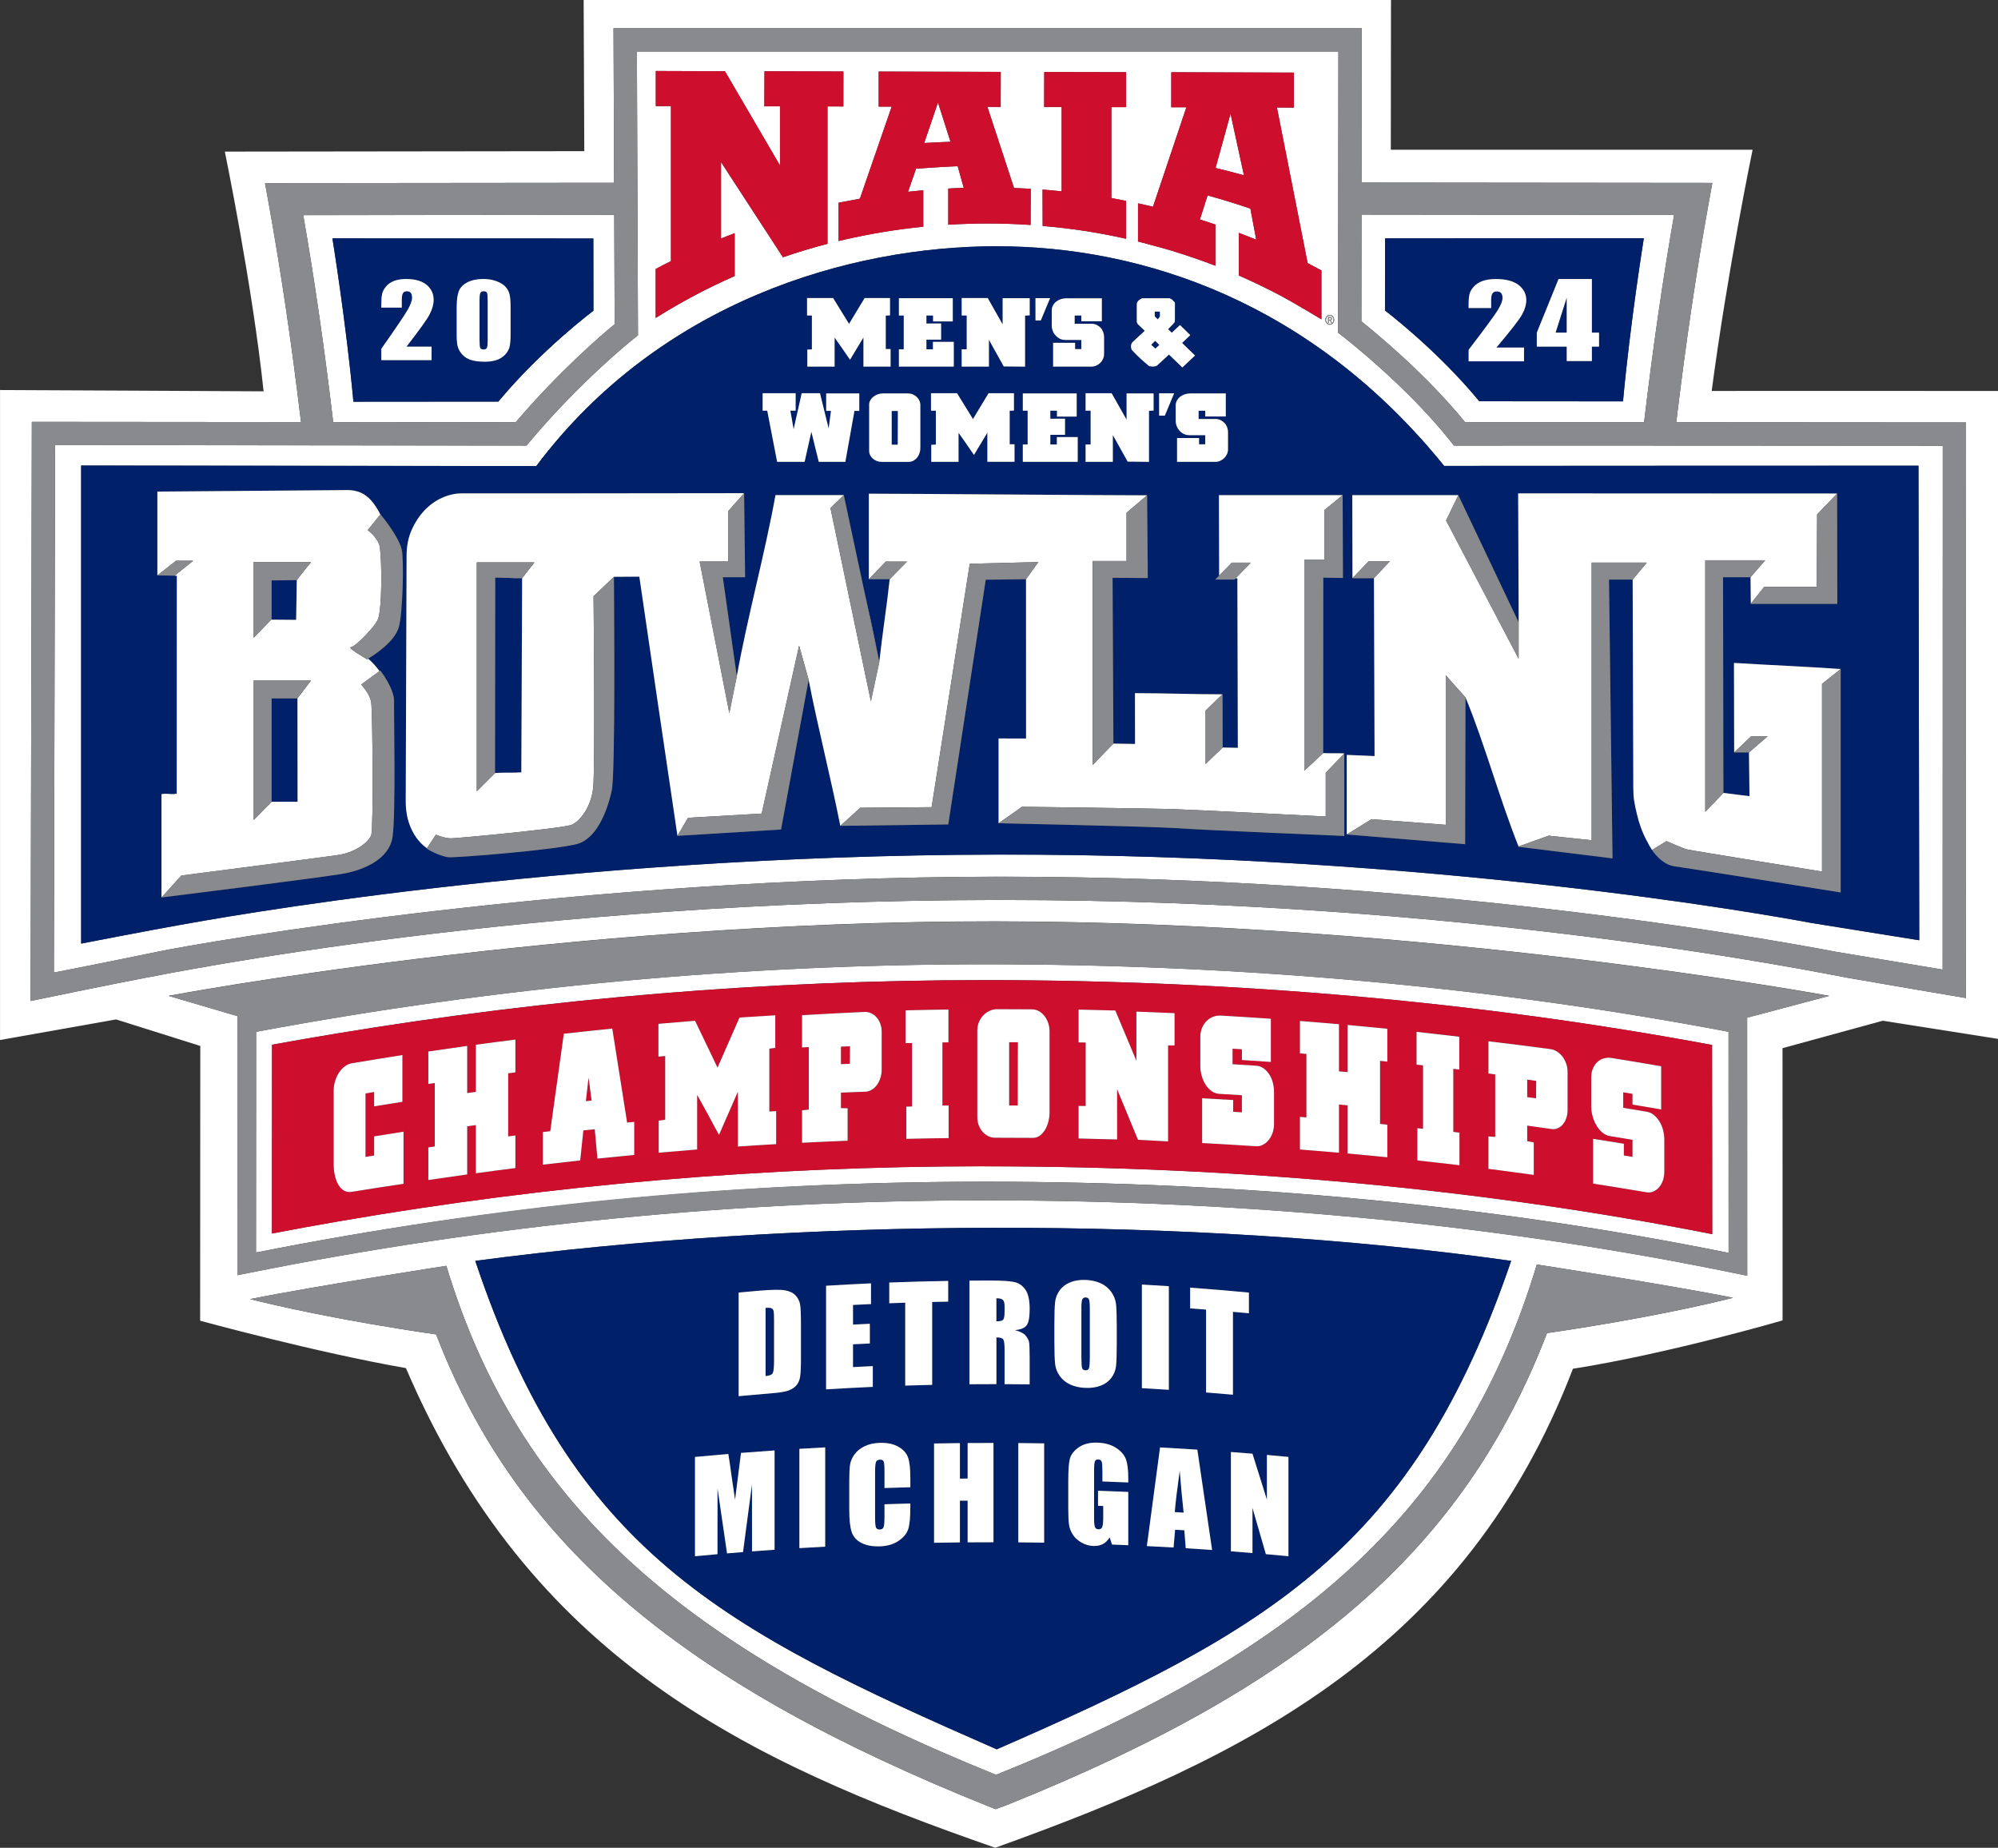 <?xml version="1.0" encoding="UTF-8"?>
<svg id="Layer_2" xmlns="http://www.w3.org/2000/svg" viewBox="0 0 690.44 638.45">
  <rect x="0" y="0" width="690.44" height="638.45" fill="#333333" stroke="none"/>
  <defs>
    <style>
      .cls-1 {
        fill: #002169;
      }

      .cls-2 {
        fill: #ce0e2d;
      }

      .cls-3 {
        fill: #fff;
      }

      .cls-4 {
        fill: #898a8d;
      }
    </style>
  </defs>
  <g id="Print_File">
    <g>
      <path class="cls-3" d="M506.3,145.89c8.42-.02,33.39-.02,61.84,0,3.03-25.53,6.43-49.08,10.37-71.63l-108.02-.11-.04,36.89c5.26,4.19,22.43,18.34,35.85,34.86ZM478.64,82.36l89.42-.05s-4.7,29.06-7.2,56.37c-4.7,0-37.01-.05-49.66-.04-14.83-17.97-32.58-31.35-32.58-31.35l.03-24.93Z"/>
      <path class="cls-3" d="M460.02,110.1c0-.28-.21-.35-.43-.35h-.43v.71h.43c.26,0,.44-.08.44-.36Z"/>
      <path class="cls-3" d="M178.21,145.9c15.11-17.7,29.53-30.05,34.2-33.89l-.15-37.78-107.47.1c3.93,22.52,7.33,46.03,10.35,71.51l63.06.05ZM205.04,82.4l.03,24.96s-17.9,13.39-32.86,31.38c-12.76-.01-45.34.04-50.08.04-2.53-27.34-7.26-56.44-7.26-56.44l90.17.05Z"/>
      <path class="cls-3" d="M690.44,358.96v-223.87s-92.03-.06-98.94,0c5.53-41.89,14.14-83.36,14.14-83.36h-125.02l.06-51.74H201.69l.22,52.24-124.22.15s9.57,46.4,13.4,82.83c-5.74-.06-91.08-.45-91.08-.45v224.58l40.09-7.11,29.11,9.16-.05,94.94s39.97,10.95,71.11,16.37c42.88,100.05,117.31,135.77,203.65,165.73,87.38-31.31,162.52-68.82,199.63-165.5,33.04-5.19,72.45-16.71,72.45-16.71l-.02-94.06,34.61-9.48,39.86,6.27ZM534.6,460.61c-28.56,74.23-82.7,121.3-186.52,163l-4.02,1.48v.03s-2.62-1.05-2.62-1.05c-103.83-41.7-162.17-88.76-190.72-163-33.09-4.82-55.39-9.95-64.28-12.2,21.98-4.43,67.8-11.5,67.8-11.5,24.73,81.91,81.4,131.96,189.96,175.87,109.32-43.96,162.07-94.14,186.88-176.33,0,0,45.82,7.07,67.8,11.5-8.9,2.26-31.19,7.38-64.28,12.2ZM164.24,435.65c111.57-14.84,247.02-15.64,357.96,0-33.73,98.74-82.43,127.19-177.77,168.77-94.99-41.58-146.56-68.25-180.19-168.77ZM603.76,351.63l.02,89.16-3.87-.8c-81.32-16.76-168.61-25.26-259.43-25.26-86.13,0-171.79,8.45-254.6,25.1l-3.85.77.05-89.45.12-.02-23.95-7.05s136.63-25.88,285.86-25.74c149.23.14,288,25.74,288,25.74l-28.34,7.53ZM346.14,310.96h-1.49c-162.9.16-284.81,25.12-294.44,26.9-9.63,1.78-39.63,7.99-39.63,7.99l.42-200.09,93.02.08c-3.25-27.22-6.94-52.14-11.26-76.05l-1.18-6.51,120.64-.12-.21-53.41h258.54l-.06,53.33,121.23.12-1.18,6.51c-4.33,23.94-8.02,48.91-11.28,76.18,47.66.02,100.12.07,100.12.07l-.04,198.88s-31.31-5.3-40.86-6.99c-9.55-1.69-130.24-26.89-292.36-26.89Z"/>
      <path class="cls-3" d="M504.39,153.95h-1.96s-1.21-1.53-1.21-1.53c-15.2-19.19-37.03-36.07-37.25-36.24l-1.57-1.21v-1.98l.1-95.19h-242.42l.38,98.07-1.54,1.22c-.18.14-17.9,14.2-35.78,35.43l-1.21,1.43-128.4-.13H19.03l-.41,182.22c.19-.04,18.19-3.54,35.39-7.11,17.2-3.56,145.71-25.87,290.62-26.01h1.5c143.52,0,261.25,20.78,288.21,25.93.33.06,36.67,6.1,36.97,6.16.02-104.63.04-181,.04-181,0,0-150.8-.12-166.96-.05ZM459.52,108.81c.84,0,1.52.75,1.52,1.69s-.68,1.69-1.52,1.69-1.52-.75-1.52-1.69.68-1.69,1.52-1.69ZM393.25,70.26s3.48.73,5.18,1.17l11.54-34.36h-5.22v-12.11l42.36.12v12.1l-5.85-.04,10.61,53.76c1.64.86,4.77,2.54,4.77,2.54v16.89s-9.32-5.63-14.18-8.22c-4.67-2.45-9.45-4.76-14.32-6.91h-.02l-.02-14.74c2.02.76,4.03,1.53,6.01,2.36l-2.02-10.75c-4.85-1.66-9.79-3.17-14.79-4.55h-.01l-2.64,8.32c1.77.54,3.55,1.13,5.31,1.73h.04v14.24c-4.9-1.91-10.12-3.65-15.18-5.22-3.8-1.14-11.56-3.15-11.56-3.15v-13.19ZM360.83,36.95l.03-12.07,28.28.06v12.08h-5.09v31.4s3.35.64,5.06.99l.03.04v13.05h-.01c-9.38-2.12-19-3.61-28.85-4.43h.03l-.04-12.57c2.29.19,4.33.36,6.61.61v-29.14h-6.04ZM297.16,68.65l10.99-31.81h-4.49v-12.12l42.18.12-.03,12.1-4.59-.03,9.2,28.04c1.85.06,3.95.17,5.78.27l-.06,12.5c-4.79-.33-9.6-.5-14.45-.5-4.69-.01-9.35.14-13.99.41v-12.49h-.02c1.77-.09,3.58-.19,5.37-.24l-2.09-7.48c-4.75.17-14.39.85-14.39.85l-2.78,7.99c1.75-.2,3.49-.37,5.27-.52h0s0,0,0,0c0,0,0,0,0,0v12.59s0,0,0,0c-9.24.91-18.28,2.43-27.1,4.44l-2.14.5-.02-13.23,2.11-.4c1.77-.35,3.5-.69,5.26-1ZM226.59,92.95c1.79-.97,3.44-1.81,5.27-2.71v-53.57h-5.24v-12.13l23.89.08,19.02,32.56v-20.43s-5.4,0-5.4,0l.05-12.12,27.28.08-.02,12.09-5.48-.02v47.47c-5.24,1.36-10.36,2.92-15.4,4.64l-21.4-32.87v26.4c1.53-.63,3.11-1.21,4.64-1.81h.08v14.79c-9.57,4.21-18.59,8.99-27.3,14.48v-16.91ZM663.22,324.87s-36.42-5.81-37.51-6.02c-15.08-2.83-131.98-23.81-280.54-23.58-152.84.23-272.44,22.46-282.98,24.31-10.55,1.86-34.15,6.44-34.15,6.44v-165.17s150.87.17,157.28.18c42.72-56.9,108.31-75.95,159.09-75.95s109.08,19.51,154.64,75.89c10.53-.04,163.91-.07,163.91-.07l.27,163.96Z"/>
      <path class="cls-3" d="M324.13,35.41l-4.76,14.01c3.01-.18,6.04-.32,9.09-.44l-4.33-13.57Z"/>
      <path class="cls-3" d="M88.5,356.51l-.04,76.25c82.03-16.23,166.79-24.46,252.01-24.46,89.82,0,176.22,8.27,256.87,24.59l-.02-76.4c-81.43-15.48-167.83-23.32-256.85-23.32-84.21,0-168.98,7.85-251.97,23.33ZM591.69,426.41c-79.18-15.59-163.32-23.43-251.53-23.43v-.02c-75.21,0-150.07,6.4-223.02,19.02-8.08,1.4-15.14,2.67-23.17,4.22l.04-65.23c7.68-1.4,14.37-2.55,22.07-3.83,74.04-12.28,149.28-18.5,224.08-18.5,87.24,0,171.81,7.54,251.47,22.41l.06,65.35Z"/>
      <path class="cls-3" d="M425.23,39.27l-5.17,18.76c3.27.79,6.54,1.63,9.8,2.53l-4.63-21.29Z"/>
      <path class="cls-3" d="M459.52,111.95c.73,0,1.31-.65,1.31-1.46s-.58-1.46-1.31-1.46-1.31.65-1.31,1.46.58,1.46,1.31,1.46ZM458.95,109.55h.69c.41,0,.59.2.59.56s-.21.51-.45.56l.53.89h-.26l-.51-.89h-.38v.89h-.21v-2Z"/>
      <polygon class="cls-1" points="93.86 213.95 93.77 214.04 93.77 214.1 102.33 214.17 102.56 200.47 101.26 200.46 93.86 200.55 93.86 213.95"/>
      <polygon class="cls-1" points="308.15 153.65 310.24 153.65 310.28 142.01 308.15 142.01 308.15 153.65"/>
      <polygon class="cls-1" points="94.42 241.32 93.86 241.33 93.86 277.01 93.84 277.03 102.82 277.03 102.78 241.28 102.75 241.32 94.42 241.32"/>
      <polygon class="cls-1" points="400.82 109.45 400.82 107.65 399.04 107.65 399.04 109.3 400.05 110.32 400.82 109.45"/>
      <path class="cls-1" d="M344.41,85.09c-50.78,0-116.37,19.04-159.09,75.95-6.41-.01-157.27-.18-157.27-.18v165.17s23.59-4.58,34.14-6.44c10.55-1.86,130.15-24.08,282.98-24.31,148.56-.23,265.46,20.75,280.54,23.58,1.09.2,37.51,6.02,37.51,6.02l-.27-163.96s-153.38.03-163.91.07c-45.56-56.38-103.86-75.89-154.64-75.89ZM414.2,141.9v2.85h5.82c.65,0,1.23.13,1.76.38.53.26.99.59,1.38,1.01s.69.9.89,1.46c.21.56.31,1.13.31,1.72v5.89c0,.59-.11,1.14-.35,1.66-.23.52-.55.99-.97,1.39-.41.4-.88.72-1.41.95-.53.23-1.09.35-1.69.35h-13.19v-8.23h7.6v2.16h2.14v-3.15h-5.51c-.7,0-1.33-.14-1.9-.42-.57-.28-1.06-.65-1.48-1.12-.41-.46-.74-.99-.97-1.59-.23-.6-.35-1.21-.35-1.85v-5.27c0-.63.14-1.21.43-1.72.28-.51.66-.95,1.13-1.32.47-.37,1-.65,1.61-.84.61-.19,1.23-.29,1.88-.29h12.26v7.94h-7.1v-1.98h-2.29ZM391.32,118.23l4.27-3.95-2.41-2.27-.35-.73v-6.07c0-.51.18-.95.56-1.32.37-.37.81-.65,1.3-.84h9.46c.44.15.79.35,1.04.62.26.27.53.55.82.84v5.93c0,.22-.02.45-.06.7-.04.24-.2.48-.48.69l.08-.04-1.9,1.94,1.28,1.24,2.83-2.67,3.57,3.48-2.83,2.71,4.46,4.35-4.38,4.13-4.62-4.46-4.23,3.88c-.44.17-.85.26-1.24.26-.21,0-.36,0-.47-.02-.1-.01-.22-.03-.35-.06-.08,0-.17,0-.29-.02-.12-.01-.2-.02-.25-.02-1.06-.88-2.11-1.79-3.14-2.74-1.03-.95-2-1.93-2.91-2.93-.18-.41-.27-.82-.27-1.21,0-.46.17-.94.5-1.43ZM405.74,135.9l-3.22,7.72h-1.96l-.02-7.72h5.2ZM389.3,144.98v-9.04h9.35v5.93l-1.59.07v17.64l-7.37-.07-5.12-9.19v9.26h-9.43v-6h1.75v-11.67h-1.75v-6.04h9l5.16,9.11ZM363.46,107.21c0-.63.14-1.21.43-1.72.28-.51.66-.95,1.13-1.32.47-.37,1-.65,1.61-.84.61-.19,1.23-.29,1.88-.29h12.26v7.94h-7.1v-1.98h-2.29v2.85h5.82c.65,0,1.23.13,1.76.38.53.26.99.59,1.38,1.01.39.41.69.9.89,1.46.21.56.31,1.13.31,1.72v5.89c0,.59-.11,1.14-.35,1.66-.23.52-.55.99-.97,1.39-.41.4-.88.72-1.41.95-.53.23-1.09.35-1.69.35h-13.19v-8.23h7.6v2.16h2.14v-3.15h-5.51c-.7,0-1.33-.14-1.9-.42-.57-.28-1.06-.65-1.47-1.12-.41-.46-.74-.99-.97-1.59-.23-.6-.35-1.21-.35-1.85v-5.27ZM353.45,141.9v-5.96h18.62v8.01h-6.83v-2.05h-2.29v2.78l5.08-.04v5.6h-5.08v3.33h2.25v-2.56h7.21v8.56h-18.97v-6h1.67v-11.67h-1.67ZM362.88,103.01l-3.22,7.72h-1.84v-7.72s5.06,0,5.06,0ZM332.32,120.68h1.75v-11.67h-1.75v-6.04h9l5.16,9.11v-9.04h9.35v5.93l-1.59.07v17.64l-7.37-.07-5.12-9.19v9.26h-9.43v-6ZM336.23,144.79l5.39-8.93h8.77v6l-1.47.07v11.56h1.67v6.07h-9.39v-10.06l-4.62,7.68c-.26-.37-.55-.78-.87-1.24-.32-.46-.65-.93-.97-1.41-.32-.48-.65-.95-.97-1.41-.32-.46-.61-.88-.87-1.24-.28-.42-.56-.81-.83-1.17-.27-.37-.55-.76-.83-1.17v10.03h-9.43v-5.89l1.59-.07v-11.71h-1.67v-6.04h9l5.51,8.93ZM310.63,120.68h1.67v-11.67h-1.67v-5.96h18.62v8.01h-6.83v-2.05h-2.29v2.78l5.08-.04v5.6h-5.08v3.33h2.25v-2.56h7.21v8.56h-18.97v-6ZM318.04,139.96v14.89c0,.59-.1,1.16-.29,1.72-.19.56-.47,1.06-.81,1.5-.35.44-.78.8-1.28,1.08-.5.28-1.07.42-1.69.42h-9.31c-.57,0-1.11-.1-1.63-.29-.52-.2-.98-.46-1.38-.81-.4-.34-.72-.74-.95-1.21-.23-.46-.35-.98-.35-1.54v-15.88c0-.61.15-1.15.45-1.63.3-.48.67-.88,1.12-1.23.45-.34.96-.6,1.53-.79.57-.18,1.12-.27,1.67-.27h8.61c.59,0,1.15.1,1.67.31.52.21.97.49,1.36.86.39.37.7.79.93,1.28.23.49.35,1.01.35,1.57ZM278.91,102.97h9l5.51,8.93,5.39-8.93h8.77v6l-1.47.07v11.56h1.67v6.07h-9.39v-10.06l-4.62,7.68c-.26-.37-.55-.78-.87-1.24-.32-.46-.65-.93-.97-1.41-.32-.48-.65-.95-.97-1.41-.32-.46-.61-.88-.87-1.24-.28-.41-.56-.8-.83-1.17-.27-.37-.55-.76-.83-1.17v10.03h-9.43v-5.89l1.59-.07v-11.71h-1.67v-6.04ZM263.54,135.86h11.4v6.04h-1.82l1.12,6.4,2.79-12.44h6.32l2.99,12.19.81-6.07h-1.67v-6.04h11.44v6.04h-1.67l-3.14,17.6h-9.19l-2.56-10.39-2.33,10.39h-9.5l-3.41-17.68h-1.59v-6.04ZM137.81,216.78c-1.56,5.2-8.83,9.77-10.55,10.79,1.42,1.24,2.71,2.67,3.88,4.28l.25-.18s4.96,6.26,4.78,10.87c-.11,2.83.65,38.72-.52,46.59-1.16,7.88-10.09,11.34-16.29,12.6-6.21,1.26-63.57,8.35-63.57,8.35,0-11.9,0-23.79,0-35.69,2.18-.46,3.09.26,5.27-.19,0-23.51.02-51.77.03-75.28-.27,0-.54-.01-.81-.02l-5.92-.1h0s0,0,0,0v-28.96c20.69-.19,44.98-.36,65.67-.52.05,0,.1,0,.15,0,3.27,0,5.95,1.19,8.04,3.56,1.23,1.39,2.29,3.03,3.21,4.86l.02-.02s6.08,7.17,7.35,12.08c.87,3.35.39,22.36-1,27ZM464.54,288.83s-46.39-1.91-58.75-2.73c-8.32-.55-60.7-1.66-60.7-1.66l.04-.03s-.03,0-.05,0c0-9.94,0-19.33,0-29.27,2.2,0,7.3.01,9.5.02,0-19.11-.01-35.93-.02-55.04l-13.92.18-12.95,84.56-37.31.48c-3.35-17.03-7.61-33.34-10.95-50.47l-4.17,22.62-5.36,29.1-35.79,2.19c-4.4-29.61-8.79-59.45-13.18-89.56-.95.02-3.79.04-8.78.06,0,0,.47,51.63-.32,68.74-.01.29-.03.53-.04.8-.1,1.99-.23,3.45-.37,4.15-.42,2-3.49,16.55-12.27,18.69-8.78,2.14-42.13,4.78-44.25,4.5-3.12-.4-7.76-2.98-7.39-3.07l.02-.03c-.8-.57-1.55-1.22-2.26-1.97-1.58-1.67-2.82-3.72-3.72-6.15-.91-2.43-1.36-5.19-1.35-8.28.1-29.09.2-55.61.3-84.69.01-3.35.61-6.35,1.79-8.97,1.18-2.62,2.67-4.87,4.47-6.75,1.79-1.87,3.82-3.31,6.07-4.31,2.25-1,4.45-1.49,6.6-1.49,11.34,0,22.68,0,34.03-.01,1.34,0,51.51-.07,63.68-.07l.28,24.3.05,4.75h-7.7c.03.23.07.48.1.71l4.73,33.48v.06s0,.04,0,.05c3.75-20.93,9.64-41.97,13.38-62.68h23.61l6.88,32.3c1.67,7.54,3.33,15.13,4.91,23.05l.48,2.27v.06s0,.02,0,.03c1.09-10,2.51-18.68,3.6-28.67-.86,0-1.83,0-2.81,0h-4.4s0,0,0,0c.02-9.94-.02-19.6,0-29.54,15.07,0,80.49.56,96.15.56l.11,14.31c.05,4.65.1,9.3.11,14.27l-11.93-.08c-.08,0-.15,0-.23,0l.29,57.29c1.9.04,5.59.08,7.49.12-.01-6.33-.02-11.22-.03-17.55,10.2,0,20.03.4,30.23.4l.02-.02v.02h0c0,1,0,1.96,0,2.91v3.72c.02,3.83.03,7.48.05,11.76,1.64.06,3.6.05,5.24.11-.06-19.46-.11-39.11-.16-58.57-.2,0-.4,0-.59,0l-.42.43h-6.64l1.36-1.39c-.03-9.66-.05-18.05-.08-27.79,13.85,0,28.9,0,42.75,0l.06,14.31c.02,4.59.04,9.18.06,14.31l-4.39-.07c-.85-.01-1.65-.02-2.34-.04h-.08s-.02,60.62-.02,60.62h0c2,.11,5.29,0,7.28.11.02,4.26.01,8.15,0,11.99v16.53ZM503.94,171.08l15.91,33.52c1.18,2.44,2.38,4.97,3.6,7.58l1.33,2.8v.05s.01.03.02.05c-.06-16.07-.13-28.53-.19-44.6,12.31,0,93.07.04,110.24.05l.03,19.06c.02,5.58.03,11.17.03,19.06h-29.95l.05-.06c0-3.16-.08-6.04-.1-9.15h0s-9.48,0-9.48,0l.13,74.54c3,.37,6,.74,9,1.12,0-5.43-.17-9.73-.18-15.12h0s-5.12,0-5.12,0h0c-.02-11.51-.04-19.42-.07-30.93,11.98.74,24.91,1.26,36.88,2.11h0v77.18h0s-27.23-4.35-44.27-7.01c-3.65-.54-7.26-1.09-10.72-1.65-.02,0-.05-.01-.07-.02-1.08-.16-1.88-.28-2.29-.33-4.65-.6-7.85-5.65-7.85-5.65h0c-.63-.91-1.16-1.93-1.91-3.35-1.49-2.79-2.61-5.9-3.39-9.33-.78-3.43-1.17-5.1-1.18-8.63-.07-22.86-.14-49.06-.22-72.13h-8.16l1.21,96.34-32.69-4.04.29-.1s-.07,0-.1-.01c-6.8-17.13-11.51-35-18.32-51.49v.03l.02.02v3.94c0,5.06-.02,10.27-.05,15.55l-.08,31.21-40.9-3.36.06-.04s-.05,0-.08,0c-.04-10.21.03-17.24-.01-27.45,2.3.13,7.31.27,9.62.41-.07-19.79-.14-41.65-.21-61.47l-.02.02h-7.43l.02-.02c-.04-10.27-.02-18.43-.06-28.7h36.65Z"/>
      <path class="cls-1" d="M172.21,138.75c14.95-17.99,32.86-31.38,32.86-31.38l-.03-24.96-90.17-.05s4.74,29.1,7.26,56.44c4.74,0,37.32-.05,50.08-.04ZM157.81,106.24c0-2.53.25-4.42.75-5.68.5-1.26,1.5-2.27,2.99-3.03,1.49-.76,3.3-1.14,5.43-1.14,1.73,0,3.28.26,4.65.79s2.39,1.17,3.07,1.93c.68.76,1.14,1.62,1.38,2.57.24.95.36,2.47.36,4.56v9.18c0,2.09-.13,3.6-.39,4.56s-.8,1.84-1.62,2.67c-.82.83-1.81,1.42-2.97,1.79-1.16.36-2.46.54-3.89.54-1.89,0-3.46-.19-4.71-.57-1.25-.38-2.25-.97-2.99-1.78-.74-.8-1.27-1.65-1.58-2.54-.31-.89-.47-2.3-.47-4.24v-9.61ZM141.95,101.18c-.29-.37-.74-.55-1.34-.55s-1.05.2-1.34.61c-.29.41-.44,1.22-.44,2.43v2.62h-7.08v-1c0-1.54.09-2.76.27-3.65.18-.89.63-1.77,1.35-2.63.72-.86,1.65-1.51,2.8-1.96,1.15-.44,2.52-.66,4.13-.66,3.14,0,5.52.68,7.13,2.03,1.61,1.35,2.41,3.07,2.41,5.14,0,1.58-.45,3.24-1.36,5-.91,1.76-3.58,5.49-8.01,11.19h8.66v4.69h-17.38v-3.93c5.15-7.32,8.21-11.85,9.18-13.59.97-1.74,1.46-3.1,1.46-4.07,0-.75-.15-1.31-.44-1.67Z"/>
      <polygon class="cls-1" points="400.62 119.18 399.19 117.75 397.84 119.14 399.27 120.46 400.62 119.18"/>
      <path class="cls-1" d="M167.12,120.74c.59,0,.97-.19,1.15-.58.18-.39.27-1.25.27-2.6v-13.64c0-1.46-.08-2.38-.24-2.75-.16-.37-.54-.55-1.14-.55s-.97.2-1.16.59c-.19.39-.28,1.29-.28,2.71v13.43c0,1.6.09,2.56.26,2.89.18.33.56.49,1.14.49Z"/>
      <polygon class="cls-1" points="541.4 102.86 537.56 114.93 541.4 114.93 541.4 102.86"/>
      <path class="cls-1" d="M511.19,138.64c12.66-.01,44.96.04,49.66.04,2.5-27.31,7.2-56.37,7.2-56.37l-89.42.05-.03,24.93s17.76,13.38,32.58,31.35ZM531.07,114.93l7.51-18.53h11.52v18.53h2.48v4.83h-2.48v4.99h-8.7v-4.99h-10.34v-4.83ZM524.76,98.46c1.77,1.37,2.66,3.11,2.66,5.21,0,1.6-.5,3.29-1.5,5.07-1,1.78-3.94,5.56-8.82,11.34h9.54v4.76h-19.15v-3.98c5.68-7.42,9.05-12.02,10.12-13.78,1.07-1.76,1.6-3.14,1.6-4.13,0-.76-.16-1.32-.48-1.7-.32-.37-.82-.56-1.48-.56s-1.16.21-1.48.62c-.32.41-.49,1.23-.49,2.46v2.65h-7.8v-1.02c0-1.56.1-2.79.3-3.7.2-.9.7-1.79,1.49-2.66.79-.87,1.82-1.53,3.08-1.98,1.26-.45,2.78-.67,4.55-.67,3.46,0,6.08.69,7.85,2.06Z"/>
      <path class="cls-1" d="M175.87,199.69l-4.73-.11-.07,67.52c2.75-.23,6.34,0,9.08-.23.13-20.54.14-46.54.28-67.07-1.38.04-2.97-.03-4.56-.11Z"/>
      <path class="cls-4" d="M679.39,145.96s-52.46-.05-100.12-.07c3.26-27.27,6.95-52.24,11.28-76.18l1.18-6.51-121.23-.12.06-53.33H212.01l.21,53.41-120.64.12,1.18,6.51c4.32,23.91,8.01,48.83,11.26,76.05l-93.02-.08-.42,200.09s30-6.21,39.63-7.99c9.63-1.78,131.54-26.74,294.44-26.9h1.49c162.12,0,282.81,25.2,292.36,26.89,9.55,1.69,40.86,6.99,40.86,6.99l.04-198.88ZM470.49,74.15l108.02.11c-3.94,22.56-7.34,46.1-10.37,71.63-28.45-.01-53.42-.02-61.84,0-13.43-16.51-30.59-30.66-35.85-34.86l.04-36.89ZM212.26,74.23l.15,37.78c-4.66,3.84-19.09,16.19-34.2,33.89l-63.06-.05c-3.02-25.48-6.42-48.99-10.35-71.51l107.47-.1ZM671.31,335c-.3-.06-36.64-6.1-36.97-6.16-26.96-5.15-144.69-25.93-288.21-25.93h-1.5c-144.91.15-273.42,22.45-290.62,26.01-17.2,3.56-35.2,7.07-35.39,7.11l.41-182.22h34.51l128.4.13,1.21-1.43c17.88-21.23,35.6-35.29,35.78-35.43l1.54-1.22-.38-98.07h242.42l-.1,95.19v1.98l1.57,1.21c.22.17,22.05,17.05,37.25,36.24l1.21,1.53h1.96c16.16-.07,166.96.05,166.96.05,0,0-.02,76.37-.04,181Z"/>
      <path class="cls-4" d="M58.24,344.11l23.95,7.05-.12.02-.05,89.45,3.85-.77c82.81-16.65,168.47-25.1,254.6-25.1,90.82,0,178.11,8.5,259.43,25.26l3.87.8-.02-89.16,28.34-7.53s-138.77-25.61-288-25.74c-149.23-.13-285.86,25.74-285.86,25.74ZM597.35,432.91c-80.65-16.32-167.04-24.59-256.87-24.59s-169.99,8.23-252.01,24.46l.04-76.25c82.99-15.48,167.76-23.33,251.97-23.33,89.02,0,175.41,7.84,256.85,23.32l.02,76.4Z"/>
      <path class="cls-4" d="M344.2,613.23c-108.56-43.91-165.23-93.96-189.96-175.87,0,0-45.82,7.07-67.8,11.5,8.9,2.26,31.19,7.38,64.28,12.2,28.56,74.23,86.9,121.3,190.72,163l2.61,1.05v-.03s4.02-1.48,4.02-1.48c103.82-41.7,157.96-88.76,186.52-163,33.09-4.82,55.39-9.95,64.28-12.2-21.98-4.43-67.8-11.5-67.8-11.5-24.81,82.2-77.56,132.38-186.88,176.33Z"/>
      <path class="cls-1" d="M344.43,604.43c95.34-41.58,144.04-70.04,177.77-168.77-110.95-15.64-246.39-14.84-357.96,0,33.63,100.52,85.21,127.19,180.19,168.77ZM409.75,534.94c-.16-2.07-.32-4.13-.48-6.2-1.06-.07-2.13-.13-3.19-.19-.18,2.05-.36,4.09-.54,6.14-3.07-.18-6.15-.34-9.22-.49,1.52-11.36,3.03-22.72,4.55-34.08,4.3.23,8.6.48,12.89.77,1.7,11.55,3.4,23.1,5.1,34.66-3.04-.21-6.08-.41-9.11-.6ZM437.8,518.17v-15.45c2.48.22,4.96.44,7.44.68v34.31c-2.6-.25-5.2-.48-7.8-.71-1.54-5.33-3.09-10.66-4.63-15.99v15.6c-2.48-.21-4.97-.4-7.45-.59v-34.31c2.48.19,4.97.39,7.45.59,1.66,5.29,3.33,10.58,4.99,15.88ZM411.26,444.9c6.78.49,13.55,1.06,20.31,1.7,0,2.39,0,4.78,0,7.16-1.84-.17-3.68-.34-5.52-.51v28.64c-3.1-.27-6.2-.53-9.3-.78v-28.64c-1.83-.14-3.67-.28-5.5-.42,0-2.39,0-4.78,0-7.16ZM394.6,443.84c3.1.17,6.21.36,9.31.56v35.8c-3.1-.2-6.2-.39-9.31-.56v-35.8ZM389.11,504.27c.52,1.5.78,3.65.78,6.47v1.48c-2.98-.13-5.95-.25-8.93-.35,0-1.04,0-2.08,0-3.12,0-1.96-.08-3.2-.25-3.7-.17-.5-.57-.76-1.21-.78-.55-.02-.93.18-1.12.6-.2.42-.3,1.5-.3,3.25v16.47c0,1.54.1,2.56.3,3.05.2.49.59.75,1.19.77.65.02,1.09-.24,1.32-.78.23-.54.35-1.61.35-3.21v-4.07c-.6-.02-1.2-.04-1.8-.06v-5.21c3.49.12,6.97.25,10.45.4v18.42c-1.87-.08-3.74-.16-5.61-.23-.27-.83-.55-1.66-.83-2.49-.61,1.04-1.38,1.8-2.3,2.3-.93.5-2.02.72-3.28.68-1.5-.05-2.9-.45-4.21-1.22-1.31-.76-2.3-1.69-2.98-2.78-.68-1.09-1.1-2.23-1.27-3.41-.17-1.18-.25-2.96-.25-5.31v-10.19c0-3.28.18-5.65.53-7.13.35-1.47,1.37-2.81,3.04-4,1.67-1.19,3.84-1.74,6.5-1.66,2.62.09,4.78.71,6.51,1.85,1.72,1.14,2.85,2.46,3.37,3.96ZM364.36,457.52c0-3.6.08-6.14.25-7.63.17-1.49.7-2.85,1.59-4.06.89-1.22,2.1-2.14,3.62-2.76,1.52-.62,3.29-.9,5.31-.83,1.92.06,3.64.44,5.17,1.13,1.53.69,2.75,1.68,3.68,2.97.93,1.29,1.48,2.68,1.66,4.16.18,1.48.27,4.07.27,7.75v6.13c0,3.6-.08,6.14-.25,7.63-.17,1.49-.7,2.83-1.59,4.03-.89,1.2-2.1,2.1-3.62,2.7-1.52.6-3.29.87-5.31.8-1.92-.07-3.64-.43-5.17-1.1-1.53-.67-2.76-1.64-3.68-2.92-.93-1.28-1.48-2.65-1.66-4.13-.18-1.48-.27-4.06-.27-7.75v-6.13ZM360.83,533.03c-2.98-.05-5.95-.09-8.93-.11v-34.31c2.98.03,5.95.06,8.93.11v34.31ZM335,442.48c2.2-.02,4.4-.03,6.6-.04,4.4,0,7.38.18,8.93.53,1.56.35,2.83,1.23,3.81,2.64.98,1.4,1.47,3.63,1.47,6.69,0,2.79-.35,4.65-1.04,5.6-.69.95-2.06,1.51-4.1,1.68,1.84.47,3.08,1.1,3.72,1.87.63.77,1.03,1.48,1.18,2.13.15.64.23,2.41.23,5.3v9.44c-2.89-.04-5.77-.06-8.66-.07v-11.9c0-1.92-.15-3.1-.45-3.56-.3-.46-1.1-.69-2.38-.69v16.14c-3.11,0-6.21,0-9.32.04v-35.8ZM334.38,510.87c0-4.09,0-8.18,0-12.27,2.98-.02,5.95-.03,8.93-.03v34.31c-2.98,0-5.95,0-8.93.03,0-4.8,0-9.61,0-14.41-.89,0-1.78.01-2.67.02v14.41c-2.98.03-5.95.07-8.93.13v-34.31c2.98-.05,5.95-.1,8.93-.13v12.27c.89,0,1.78-.02,2.67-.02ZM307.3,443.14c6.79-.26,13.57-.45,20.36-.56v7.16c-1.84.03-3.69.07-5.53.11v28.64c-3.11.07-6.21.16-9.32.26v-28.64c-1.84.06-3.67.13-5.51.2v-7.16ZM310.4,499.85c1.71.97,2.83,2.2,3.37,3.7.54,1.5.81,3.86.81,7.06v3.26c-2.98.08-5.95.17-8.93.27v-5.96c0-1.73-.1-2.81-.29-3.24-.19-.42-.61-.62-1.26-.6-.73.03-1.2.3-1.4.83-.2.53-.3,1.66-.3,3.4v15.94c0,1.67.1,2.75.3,3.25.2.5.64.74,1.34.71.66-.02,1.1-.29,1.3-.81.21-.52.31-1.72.31-3.6v-4.31c2.98-.1,5.95-.19,8.93-.27v1.34c0,3.55-.25,6.08-.75,7.58-.5,1.5-1.61,2.83-3.33,4-1.72,1.17-3.84,1.79-6.35,1.88-2.62.09-4.77-.3-6.47-1.17-1.7-.88-2.82-2.14-3.37-3.79-.55-1.65-.83-4.16-.83-7.52v-10.02c0-2.47.08-4.33.25-5.57.17-1.24.67-2.46,1.52-3.64.84-1.18,2.01-2.13,3.5-2.85,1.49-.72,3.2-1.11,5.14-1.18,2.63-.09,4.8.35,6.51,1.31ZM285.46,444.24c5.17-.32,10.35-.6,15.52-.83v7.16c-2.07.09-4.14.19-6.22.3v6.79c1.94-.1,3.88-.2,5.82-.28v6.81c-1.94.09-3.88.18-5.82.28v7.87c2.28-.12,4.56-.23,6.83-.33v7.16c-5.38.24-10.76.53-16.14.86v-35.8ZM285.16,534.4c-2.97.16-5.95.33-8.92.51v-34.31c2.97-.18,5.95-.35,8.92-.51v34.31ZM255.25,446.6c2.32-.22,4.63-.43,6.95-.63,4.49-.39,7.53-.42,9.11-.13,1.58.29,2.79.88,3.61,1.76.82.88,1.34,1.9,1.55,3.04.21,1.14.31,3.41.31,6.8v12.54c0,3.21-.15,5.37-.45,6.48-.3,1.1-.83,1.99-1.58,2.66-.75.67-1.68,1.16-2.78,1.49-1.1.33-2.77.58-4.99.76-3.91.32-7.82.66-11.72,1.03v-35.8ZM240.18,503.4c3.84-.36,7.68-.71,11.52-1.03.34,2.03.69,4.44,1.06,7.21.42,2.87.84,5.75,1.27,8.62.68-5.4,1.36-10.79,2.05-16.19,3.86-.31,7.73-.6,11.6-.86v34.31c-2.6.18-5.2.37-7.79.57,0-7.72,0-15.44-.01-23.16-1.03,7.8-2.07,15.6-3.1,23.4-1.84.15-3.68.3-5.52.45-1.09-7.45-2.18-14.9-3.27-22.35,0,7.54,0,15.09-.01,22.63-2.6.23-5.19.46-7.78.71v-34.31Z"/>
      <path class="cls-1" d="M405.96,522.46c1.02.06,2.05.12,3.07.18-.45-3.91-.9-8.74-1.36-14.49-.91,6.52-1.48,11.29-1.71,14.31Z"/>
      <path class="cls-1" d="M347.15,453.31v-1.97c0-1.13-.2-1.88-.61-2.24-.41-.36-1.15-.53-2.22-.54v7.96c1.05,0,1.78-.14,2.2-.43.42-.29.63-1.22.63-2.8Z"/>
      <path class="cls-1" d="M267.48,470.01v-13.91c0-1.62-.05-2.66-.15-3.11-.1-.45-.34-.76-.71-.95-.37-.18-1.06-.23-2.08-.15v23.55c1.34-.11,2.16-.45,2.47-1.01.31-.56.46-2.04.46-4.43Z"/>
      <path class="cls-1" d="M375.12,473.48c.63.02,1.04-.24,1.22-.8.18-.55.27-1.88.27-3.99v-16.45c0-1.67-.09-2.73-.28-3.21-.18-.47-.56-.72-1.14-.74-.49-.02-.86.16-1.12.53-.26.37-.39,1.47-.39,3.32v16.72c0,2.08.08,3.36.25,3.86.17.49.56.75,1.18.77Z"/>
      <path class="cls-2" d="M360.26,65.5l.04,12.57h-.03c9.85.82,19.48,2.31,28.85,4.43h.01v-13.05l-.03-.04c-1.71-.36-5.06-.99-5.06-.99v-31.4h5.09v-12.08l-28.28-.06-.03,12.07h6.04v29.16c-2.28-.24-4.31-.42-6.61-.61Z"/>
      <path class="cls-2" d="M420,91.82v-14.24h-.04c-1.76-.6-3.54-1.19-5.31-1.73l2.64-8.32h.01c5,1.38,9.94,2.9,14.79,4.55l2.02,10.75c-1.98-.83-3.99-1.6-6.01-2.36l.02,14.74h.02c4.88,2.15,9.66,4.45,14.32,6.91,4.86,2.59,14.18,8.22,14.18,8.22v-16.89s-3.13-1.68-4.77-2.54l-10.61-53.76,5.85.04v-12.1l-42.36-.12v12.11h5.22l-11.54,34.36c-1.71-.44-5.18-1.17-5.18-1.17v13.19s7.76,2.02,11.56,3.15c5.06,1.58,10.28,3.31,15.18,5.22ZM425.23,39.27l4.63,21.29c-3.26-.9-6.53-1.74-9.8-2.53l5.17-18.76Z"/>
      <polygon class="cls-2" points="319.05 65.74 319.05 65.74 319.06 65.74 319.05 65.74"/>
      <path class="cls-2" d="M289.8,83.28l2.14-.5c8.82-2.01,17.87-3.53,27.1-4.44h0v-12.59c-1.78.15-3.53.31-5.28.52l2.78-7.99s9.64-.68,14.39-.85l2.09,7.48c-1.79.05-3.59.14-5.37.24h.02v12.49c4.64-.27,9.3-.42,13.99-.41,4.85,0,9.65.17,14.45.5l.06-12.5c-1.83-.11-3.93-.21-5.78-.27l-9.2-28.04,4.59.03.03-12.1-42.18-.12v12.11h4.49s-10.99,31.82-10.99,31.82c-1.76.31-3.49.64-5.26,1l-2.11.4.02,13.23ZM324.13,35.41l4.33,13.57c-3.05.12-6.08.27-9.09.44l4.76-14.01Z"/>
      <path class="cls-2" d="M253.89,80.59h-.08c-1.53.6-3.11,1.18-4.63,1.81v-26.4s21.38,32.87,21.38,32.87c5.04-1.72,10.15-3.28,15.4-4.64v-47.47l5.48.02.02-12.09-27.28-.08-.05,12.12h5.41v20.43s-19.03-32.56-19.03-32.56l-23.89-.08v12.11h5.24v53.58c-1.83.9-3.48,1.74-5.27,2.71v16.91c8.72-5.49,17.74-10.27,27.3-14.48v-14.79Z"/>
      <path class="cls-2" d="M116.08,357.15c-7.7,1.27-14.39,2.42-22.07,3.83l-.04,65.23c8.03-1.55,15.09-2.82,23.17-4.22,72.95-12.62,147.81-19.02,223.02-19.02v.02c88.21,0,172.36,7.85,251.53,23.43l-.06-65.35c-79.65-14.87-164.22-22.41-251.47-22.41-74.81,0-150.04,6.22-224.08,18.5ZM139.44,409.03c-5.97.88-11.94,1.81-17.9,2.77-1.01.17-1.91.03-2.68-.44-.78-.46-1.43-1.14-1.95-2.04-.52-.89-.92-1.95-1.19-3.16-.27-1.21-.41-2.46-.41-3.74v-25.71c0-1.1.17-2.18.51-3.25.34-1.07.79-2.03,1.35-2.88.56-.85,1.22-1.56,1.98-2.13.76-.56,1.57-.92,2.44-1.07,5.82-.99,11.64-1.93,17.47-2.84v16.16c-3.26.51-6.51,1.03-9.77,1.56v-4.95c-.99.16-1.99.33-2.98.49v21.93c.99-.16,1.99-.33,2.98-.49v-6.6c3.38-.55,6.76-1.09,10.15-1.62v18.01ZM178.1,370.52c-.83.11-1.67.21-2.5.32v21.79c.83-.11,1.67-.21,2.5-.32v11.27c-4.56.57-9.11,1.17-13.66,1.79v-16.64c-1,.14-1.99.27-2.99.41v16.64c-4.48.62-8.95,1.27-13.43,1.93v-11.27c.74-.11,1.48-.22,2.23-.33v-21.93c-.74.11-1.48.22-2.23.33v-11.21c4.47-.67,8.95-1.31,13.43-1.93v16.29c1-.14,1.99-.28,2.99-.41v-16.29c4.55-.62,9.1-1.22,13.66-1.79v11.34ZM219.15,399.06c-4.24.4-8.48.82-12.72,1.27-.31-3.38-.62-6.76-.93-10.15-1.31.14-2.62.28-3.93.42-.36,3.45-.73,6.91-1.09,10.36-4.31.47-8.61.96-12.92,1.47v-11.27c.85-.1,1.71-.2,2.56-.3,1.56-11.23,3.12-22.45,4.69-33.67,5.58-.63,11.16-1.23,16.74-1.79,1.71,10.83,3.42,21.66,5.13,32.49.82-.08,1.64-.16,2.46-.23v11.41ZM268.18,395.33c-4.41.25-8.83.53-13.24.83v-18.91c-2.17,4.96-4.34,9.92-6.51,14.89-.36-.66-.77-1.41-1.23-2.25-.46-.84-.91-1.69-1.37-2.55-.46-.86-.91-1.71-1.37-2.54-.46-.84-.87-1.58-1.23-2.24-.4-.75-.79-1.45-1.17-2.11-.38-.66-.77-1.36-1.18-2.11v18.84c-4.43.35-8.85.71-13.28,1.11v-11.07c.75-.11,1.49-.22,2.24-.33v-22c-.78.07-1.57.14-2.35.21v-11.34c4.22-.37,8.45-.73,12.67-1.06,2.59,5.39,5.17,10.78,7.76,16.19,2.53-5.78,5.07-11.55,7.6-17.31,4.12-.28,8.24-.53,12.36-.77v11.27c-.69.09-1.39.17-2.08.26v21.72c.78-.05,1.57-.09,2.35-.14v11.41ZM304.69,369.59c0,1.01-.15,1.96-.44,2.87-.29.9-.69,1.71-1.2,2.41-.51.7-1.11,1.26-1.81,1.67-.69.41-1.42.63-2.19.66-2.81.1-5.62.2-8.43.32v5.36c.77.01,1.53.03,2.3.05v11.21c-5.26.21-10.51.44-15.76.71v-11.21c.78-.09,1.57-.17,2.35-.26v-21.59c-.78.04-1.57.08-2.35.12v-11.14c7.21-.44,14.41-.81,21.62-1.13.77-.03,1.51.12,2.22.44.71.32,1.34.78,1.89,1.38.55.6.99,1.33,1.31,2.19.33.86.49,1.8.49,2.8v13.13ZM327.8,393.22c-4.87.06-9.75.15-14.62.27v-11.14c.66-.02,1.31-.03,1.97-.05v-21.93c-.75.02-1.5.03-2.25.05v-11.34c4.95-.12,9.89-.21,14.84-.28v11.34c-.69,0-1.39.02-2.08.03v21.79c.71-.01,1.42-.02,2.14-.03v11.27ZM549.86,372.28c0-1.19.2-2.24.6-3.14.4-.9.92-1.64,1.57-2.23.65-.59,1.4-.99,2.25-1.23.85-.23,1.73-.27,2.63-.13,5.71.92,11.43,1.87,17.13,2.86v14.92c-3.3-.57-6.61-1.14-9.92-1.68v-3.71c-1.07-.18-2.13-.35-3.2-.53v5.36c2.71.44,5.42.9,8.13,1.35.9.15,1.73.53,2.47,1.14.74.61,1.38,1.35,1.92,2.22.54.87.96,1.86,1.25,2.97.29,1.11.43,2.21.43,3.31v11.07c0,1.1-.16,2.11-.49,3.04-.33.93-.78,1.72-1.35,2.38-.58.66-1.24,1.14-1.98,1.45-.74.31-1.53.39-2.36.25-6.14-1.04-12.29-2.04-18.44-3v-15.47c3.55.55,7.09,1.12,10.64,1.7v4.06c.99.16,1.99.33,2.98.49v-5.91c-2.57-.43-5.13-.84-7.7-1.26-.98-.16-1.86-.56-2.66-1.21-.8-.65-1.48-1.46-2.06-2.42-.58-.96-1.03-2.03-1.36-3.2-.33-1.17-.49-2.36-.49-3.55v-9.9ZM514.36,392.64c.78.05,1.56.11,2.34.16v-21.59c-.78-.1-1.56-.2-2.34-.3v-11.14c7.17.85,14.33,1.75,21.49,2.71.76.11,1.49.39,2.2.83.71.45,1.33,1.02,1.87,1.72.54.7.98,1.51,1.3,2.43.33.92.49,1.88.49,2.89v13.13c0,1.01-.14,1.94-.43,2.79-.29.85-.69,1.58-1.19,2.2-.51.61-1.11,1.06-1.79,1.35-.69.29-1.41.38-2.17.27-2.79-.4-5.58-.8-8.37-1.18v5.36c.76.15,1.52.3,2.28.45v11.21c-5.22-.73-10.44-1.43-15.67-2.09v-11.21ZM489.51,356.5c4.93.53,9.85,1.1,14.77,1.69v11.34c-.69-.08-1.38-.16-2.07-.25v21.79c.71.08,1.42.17,2.13.25v11.27c-4.85-.58-9.7-1.14-14.55-1.66v-11.14c.65.07,1.31.14,1.96.21v-21.93c-.75-.08-1.49-.16-2.24-.24v-11.34ZM449.22,385.88c.75.06,1.49.12,2.24.18v-21.93c-.75-.06-1.49-.12-2.24-.18,0-3.74,0-7.47,0-11.21,4.5.35,9,.72,13.5,1.12,0,5.43,0,10.86,0,16.29,1,.09,2,.18,3,.27v-16.29c4.57.41,9.14.85,13.7,1.31v11.34c-.84-.08-1.67-.17-2.51-.25v21.79c.84.08,1.67.17,2.51.25v11.27c-4.57-.46-9.13-.9-13.7-1.31v-16.64c-1-.09-2-.18-3-.27,0,5.55,0,11.09,0,16.64-4.5-.4-9-.77-13.5-1.12,0-3.76,0-7.52,0-11.27ZM414.76,358.34c0-1.19.2-2.26.6-3.2.4-.94.93-1.74,1.59-2.39.66-.65,1.41-1.14,2.27-1.46.86-.32,1.74-.45,2.65-.4,5.76.33,11.52.7,17.28,1.1v14.92c-3.33-.23-6.67-.46-10.01-.67v-3.71c-1.08-.07-2.15-.13-3.23-.2v5.36c2.73.17,5.47.34,8.2.52.91.06,1.74.36,2.49.89.75.53,1.39,1.21,1.94,2.02.55.82.97,1.76,1.26,2.84.29,1.08.44,2.16.44,3.26v11.07c0,1.1-.16,2.13-.49,3.09-.33.96-.78,1.8-1.37,2.52-.58.72-1.25,1.27-2,1.65-.75.38-1.54.55-2.38.49-6.2-.41-12.4-.78-18.6-1.11,0-5.16,0-10.31,0-15.47,3.58.19,7.15.39,10.72.61v4.06c1,.06,2.01.12,3.01.19v-5.91c-2.59-.16-5.18-.32-7.77-.47-.98-.06-1.88-.37-2.68-.94-.8-.57-1.5-1.31-2.08-2.21-.58-.9-1.04-1.92-1.37-3.06-.33-1.14-.49-2.31-.49-3.5v-9.9ZM372.72,382.11c.82.02,1.64.03,2.46.05,0-7.31,0-14.62,0-21.93-.82-.02-1.64-.04-2.46-.05v-11.34c4.24.09,8.47.19,12.7.32,2.43,5.78,4.86,11.56,7.28,17.36v-16.98c4.4.16,8.8.33,13.19.53v11.14c-.75.01-1.5.02-2.24.04v33.14c-3.47-.2-6.93-.38-10.4-.55-2.41-5.84-4.82-11.67-7.23-17.5v17.39c-4.44-.14-8.87-.25-13.31-.34v-11.27ZM344.45,348.7c4.05,0,8.11.01,12.16.05.84,0,1.62.21,2.36.61.73.4,1.37.94,1.92,1.64.55.69.99,1.5,1.31,2.42.33.92.49,1.91.49,2.96v27.98c0,1.1-.14,2.18-.41,3.23-.27,1.05-.66,1.99-1.15,2.8-.49.82-1.1,1.49-1.81,2.01-.71.52-1.51.78-2.38.77-4.38-.04-8.76-.06-13.15-.05-.8,0-1.57-.18-2.3-.55-.73-.36-1.38-.87-1.94-1.51-.57-.64-1.01-1.39-1.34-2.26-.33-.87-.49-1.83-.49-2.88v-29.84c0-1.14.21-2.17.63-3.06.42-.9.95-1.67,1.59-2.31.64-.64,1.36-1.14,2.16-1.48.8-.35,1.59-.52,2.36-.52Z"/>
      <path class="cls-2" d="M530.84,373.47c-1.03-.14-2.07-.29-3.1-.43v6.05c1.02.14,2.03.28,3.05.42.02-2.01.04-4.03.05-6.04Z"/>
      <path class="cls-2" d="M351.74,360.12c-1,0-2.01,0-3.01-.01v21.86c.99,0,1.97,0,2.96.01.02-7.29.04-14.57.05-21.86Z"/>
      <path class="cls-2" d="M290.62,367.68c1.02-.04,2.04-.08,3.07-.12.02-2.02.04-4.03.05-6.05-1.04.04-2.08.08-3.12.12v6.05Z"/>
      <path class="cls-2" d="M202.46,380.47c.65-.07,1.31-.14,1.96-.21-.35-2.64-.69-5.29-1.04-7.93-.31,2.71-.62,5.43-.93,8.14Z"/>
      <path class="cls-4" d="M459.16,110.66h.38l.51.89h.26l-.53-.89c.24-.05.45-.2.45-.56s-.18-.56-.59-.56h-.69v2h.21v-.89ZM459.16,109.75h.43c.22,0,.43.07.43.35s-.18.36-.44.36h-.43v-.71Z"/>
      <path class="cls-4" d="M459.52,112.18c.84,0,1.52-.75,1.52-1.69s-.68-1.69-1.52-1.69-1.52.75-1.52,1.69.68,1.69,1.52,1.69ZM459.52,109.04c.73,0,1.31.65,1.31,1.46s-.58,1.46-1.31,1.46-1.31-.65-1.31-1.46.58-1.46,1.31-1.46Z"/>
      <path class="cls-3" d="M131.76,120.52v3.93s17.38,0,17.38,0v-4.69h-8.66c4.43-5.7,7.1-9.43,8.01-11.19.91-1.76,1.36-3.42,1.36-5,0-2.07-.8-3.79-2.41-5.14-1.61-1.35-3.99-2.03-7.13-2.03-1.6,0-2.98.22-4.13.66-1.15.44-2.08,1.09-2.8,1.96-.72.86-1.17,1.74-1.35,2.63-.18.89-.27,2.11-.27,3.65v1h7.08v-2.62c0-1.21.15-2.02.44-2.43.29-.41.74-.61,1.34-.61s1.05.18,1.34.55c.29.37.44.93.44,1.67,0,.97-.49,2.33-1.46,4.07-.97,1.74-4.03,6.27-9.18,13.59Z"/>
      <path class="cls-3" d="M159.87,122.63c.74.8,1.74,1.4,2.99,1.78,1.25.38,2.82.57,4.71.57,1.43,0,2.73-.18,3.89-.54,1.16-.36,2.15-.96,2.97-1.79.82-.83,1.36-1.72,1.62-2.67s.39-2.47.39-4.56v-9.18c0-2.09-.12-3.6-.36-4.56-.24-.95-.7-1.81-1.38-2.57-.68-.76-1.7-1.4-3.07-1.93s-2.92-.79-4.65-.79c-2.13,0-3.93.38-5.43,1.14-1.49.76-2.49,1.77-2.99,3.03-.5,1.26-.75,3.15-.75,5.68v9.61c0,1.94.16,3.35.47,4.24.31.89.84,1.74,1.58,2.54ZM165.71,103.93c0-1.42.09-2.32.28-2.71.19-.39.58-.59,1.16-.59s.98.18,1.14.55c.16.37.24,1.28.24,2.75v13.64c0,1.35-.09,2.22-.27,2.6-.18.39-.57.58-1.15.58s-.97-.16-1.14-.49c-.18-.33-.26-1.29-.26-2.89v-13.43Z"/>
      <path class="cls-3" d="M271.97,480.61c1.1-.33,2.03-.82,2.78-1.49.75-.67,1.28-1.55,1.58-2.66.3-1.11.45-3.26.45-6.48v-12.54c0-3.39-.1-5.66-.31-6.8-.21-1.14-.72-2.16-1.55-3.04-.82-.88-2.03-1.47-3.61-1.76-1.58-.29-4.62-.26-9.11.13-2.32.2-4.64.41-6.95.63v35.8c3.91-.37,7.81-.71,11.72-1.03,2.22-.18,3.89-.43,4.99-.76ZM264.55,475.45v-23.55c1.02-.09,1.71-.04,2.08.15.37.18.6.5.71.95.1.45.15,1.48.15,3.11v13.91c0,2.39-.15,3.86-.46,4.43-.31.56-1.13.9-2.47,1.01Z"/>
      <path class="cls-3" d="M301.6,472.02c-2.28.1-4.56.21-6.83.33v-7.87c1.94-.1,3.88-.2,5.82-.28v-6.81c-1.94.09-3.88.18-5.82.28v-6.79c2.07-.11,4.14-.21,6.22-.3v-7.16c-5.18.23-10.35.51-15.52.83v35.8c5.38-.33,10.76-.62,16.14-.86v-7.16Z"/>
      <path class="cls-3" d="M312.81,478.75c3.11-.1,6.21-.19,9.32-.26v-28.64c1.84-.04,3.69-.08,5.53-.11v-7.16c-6.79.11-13.58.3-20.36.56v7.16c1.84-.07,3.67-.14,5.51-.2v28.64Z"/>
      <path class="cls-3" d="M344.32,462.1c1.28,0,2.08.23,2.38.69.3.46.45,1.65.45,3.56v11.9c2.89.01,5.77.04,8.66.07v-9.44c0-2.89-.08-4.66-.23-5.3-.15-.64-.55-1.35-1.18-2.13-.63-.77-1.87-1.4-3.72-1.87,2.04-.18,3.4-.73,4.1-1.68.69-.95,1.04-2.82,1.04-5.6,0-3.05-.49-5.28-1.47-6.69-.98-1.4-2.25-2.28-3.81-2.64-1.56-.35-4.53-.54-8.93-.53-2.2,0-4.4.02-6.6.04v35.8c3.11-.03,6.21-.04,9.32-.04v-16.14ZM344.32,448.57c1.08,0,1.82.18,2.22.54.41.35.61,1.1.61,2.24v1.97c0,1.58-.21,2.51-.63,2.8-.42.29-1.15.43-2.2.43v-7.96Z"/>
      <path class="cls-3" d="M366.29,475.52c.93,1.28,2.16,2.25,3.68,2.92,1.53.67,3.25,1.04,5.17,1.1,2.02.07,3.79-.2,5.31-.8,1.52-.6,2.72-1.5,3.62-2.7.89-1.2,1.42-2.54,1.59-4.03.17-1.49.25-4.03.25-7.63v-6.13c0-3.69-.09-6.27-.27-7.75-.18-1.48-.73-2.87-1.66-4.16-.93-1.29-2.16-2.29-3.68-2.97-1.53-.69-3.25-1.06-5.17-1.13-2.02-.07-3.79.21-5.31.83-1.52.62-2.73,1.54-3.62,2.76-.89,1.22-1.42,2.57-1.59,4.06-.17,1.49-.25,4.04-.25,7.63v6.13c0,3.69.09,6.27.27,7.75.18,1.48.73,2.85,1.66,4.13ZM373.68,452.13c0-1.84.13-2.95.39-3.32.26-.37.63-.54,1.12-.53.58.02.95.26,1.14.74.18.47.28,1.54.28,3.21v16.45c0,2.11-.09,3.44-.27,3.99-.18.55-.58.82-1.22.8-.62-.02-1.01-.28-1.18-.77-.17-.49-.25-1.78-.25-3.86v-16.72Z"/>
      <path class="cls-3" d="M403.91,444.4c-3.1-.2-6.2-.39-9.31-.56v35.8c3.1.17,6.21.36,9.31.56v-35.8Z"/>
      <path class="cls-3" d="M416.76,481.12c3.1.24,6.2.5,9.3.78v-28.64c1.84.16,3.68.33,5.52.51,0-2.39,0-4.78,0-7.16-6.77-.64-13.54-1.21-20.31-1.7,0,2.39,0,4.78,0,7.16,1.83.13,3.67.27,5.5.42v28.64Z"/>
      <path class="cls-3" d="M247.97,514.37c1.09,7.45,2.18,14.9,3.27,22.35,1.84-.16,3.68-.31,5.52-.45,1.03-7.8,2.07-15.6,3.1-23.4,0,7.72,0,15.44.01,23.16,2.6-.2,5.19-.39,7.79-.57v-34.31c-3.87.27-7.73.55-11.6.86-.68,5.39-1.36,10.79-2.05,16.19-.42-2.87-.84-5.75-1.27-8.62-.36-2.77-.72-5.17-1.06-7.21-3.84.32-7.68.66-11.52,1.03v34.31c2.59-.25,5.19-.48,7.78-.71,0-7.54,0-15.09.01-22.63Z"/>
      <path class="cls-3" d="M276.24,534.91c2.97-.18,5.95-.35,8.92-.51v-34.31c-2.97.16-5.95.33-8.92.51v34.31Z"/>
      <path class="cls-3" d="M295.25,502.57c-.84,1.18-1.35,2.39-1.52,3.64-.17,1.24-.25,3.1-.25,5.57v10.02c0,3.36.28,5.87.83,7.52.55,1.65,1.67,2.91,3.37,3.79,1.7.88,3.85,1.26,6.47,1.17,2.52-.09,4.63-.71,6.35-1.88,1.72-1.17,2.83-2.5,3.33-4,.5-1.5.75-4.02.75-7.58v-1.34c-2.98.08-5.95.17-8.93.27v4.31c0,1.88-.1,3.08-.31,3.6-.2.52-.64.79-1.3.81-.69.02-1.14-.21-1.34-.71-.2-.5-.3-1.59-.3-3.25v-15.94c0-1.74.1-2.87.3-3.4.2-.53.66-.81,1.4-.83.65-.02,1.07.18,1.26.6.19.42.29,1.5.29,3.24v5.96c2.98-.1,5.95-.19,8.93-.27v-3.26c0-3.2-.27-5.56-.81-7.06-.54-1.5-1.66-2.74-3.37-3.7-1.71-.96-3.88-1.41-6.51-1.31-1.94.07-3.65.46-5.14,1.18-1.49.72-2.66,1.67-3.5,2.85Z"/>
      <path class="cls-3" d="M322.78,498.75v34.31c2.98-.05,5.95-.1,8.93-.13v-14.41c.89,0,1.78-.02,2.67-.02,0,4.8,0,9.61,0,14.41,2.98-.02,5.95-.03,8.93-.03v-34.31c-2.98,0-5.95,0-8.93.03,0,4.09,0,8.18,0,12.27-.89,0-1.78.01-2.67.02v-12.27c-2.98.03-5.95.07-8.93.13Z"/>
      <path class="cls-3" d="M351.89,532.91c2.98.02,5.95.06,8.93.11v-34.31c-2.98-.05-5.95-.09-8.93-.11v34.31Z"/>
      <path class="cls-3" d="M379.23,498.46c-2.66-.09-4.83.47-6.5,1.66-1.68,1.19-2.69,2.53-3.04,4-.35,1.48-.53,3.85-.53,7.13v10.19c0,2.36.08,4.13.25,5.31.17,1.18.59,2.32,1.27,3.41.68,1.09,1.67,2.02,2.98,2.78,1.31.76,2.71,1.17,4.21,1.22,1.26.04,2.35-.19,3.28-.68.93-.5,1.69-1.26,2.3-2.3.28.83.55,1.66.83,2.49,1.87.07,3.74.15,5.61.23v-18.42c-3.48-.15-6.97-.29-10.45-.4v5.21c.6.02,1.2.04,1.8.06v4.07c0,1.6-.12,2.67-.35,3.21-.23.54-.67.8-1.32.78-.59-.02-.99-.28-1.19-.77-.2-.49-.3-1.51-.3-3.05v-16.47c0-1.75.1-2.84.3-3.25.2-.42.57-.62,1.12-.6.64.02,1.04.28,1.21.78.17.5.25,1.73.25,3.7,0,1.04,0,2.08,0,3.12,2.98.1,5.95.22,8.93.35v-1.48c0-2.81-.26-4.97-.78-6.47-.52-1.5-1.65-2.82-3.37-3.96-1.72-1.14-3.89-1.76-6.51-1.85Z"/>
      <path class="cls-3" d="M400.87,500.12c-1.52,11.36-3.03,22.71-4.55,34.08,3.07.15,6.15.32,9.22.49.18-2.05.36-4.09.54-6.14,1.06.06,2.13.13,3.19.19.16,2.07.32,4.13.48,6.2,3.04.19,6.08.39,9.11.6-1.7-11.56-3.4-23.11-5.1-34.66-4.3-.28-8.59-.54-12.89-.77ZM405.96,522.46c.23-3.02.8-7.79,1.71-14.31.45,5.75.91,10.58,1.36,14.49-1.02-.06-2.05-.12-3.07-.18Z"/>
      <path class="cls-3" d="M425.36,536.01c2.48.19,4.97.39,7.45.59v-15.6c1.54,5.33,3.09,10.66,4.63,15.99,2.6.23,5.2.46,7.8.71v-34.31c-2.48-.23-4.96-.46-7.44-.68v15.45c-1.66-5.3-3.33-10.59-4.99-15.88-2.48-.21-4.97-.4-7.45-.59v34.31Z"/>
      <path class="cls-3" d="M129.29,399.24c-.99.16-1.99.33-2.98.49v-21.93c.99-.16,1.99-.33,2.98-.49v4.95c3.25-.53,6.51-1.05,9.77-1.56v-16.16c-5.83.91-11.65,1.86-17.47,2.84-.87.15-1.68.5-2.44,1.07-.76.57-1.42,1.28-1.98,2.13-.56.85-1.01,1.82-1.35,2.88-.34,1.07-.51,2.15-.51,3.25v25.71c0,1.28.14,2.53.41,3.74.27,1.21.67,2.27,1.19,3.16.52.9,1.17,1.57,1.95,2.04.78.46,1.67.61,2.68.44,5.96-.97,11.93-1.89,17.9-2.77v-18.01c-3.38.53-6.77,1.07-10.15,1.62v6.6Z"/>
      <path class="cls-3" d="M164.44,377.26c-1,.14-1.99.27-2.99.41v-16.29c-4.48.62-8.95,1.27-13.43,1.93v11.21c.74-.11,1.48-.22,2.23-.33v21.93c-.74.11-1.48.22-2.23.33v11.27c4.47-.67,8.95-1.31,13.43-1.93v-16.64c1-.14,1.99-.28,2.99-.41v16.64c4.55-.62,9.1-1.22,13.66-1.79v-11.27c-.83.11-1.67.21-2.5.32v-21.79c.83-.11,1.67-.21,2.5-.32v-11.34c-4.56.57-9.11,1.17-13.66,1.79v16.29Z"/>
      <path class="cls-3" d="M211.57,355.39c-5.58.56-11.17,1.16-16.74,1.79-1.56,11.22-3.13,22.45-4.69,33.67-.85.1-1.71.2-2.56.3v11.27c4.3-.51,8.61-1,12.92-1.47.36-3.45.73-6.91,1.09-10.36,1.31-.14,2.62-.28,3.93-.42.31,3.38.62,6.76.93,10.15,4.24-.44,8.48-.86,12.72-1.27v-11.41c-.82.08-1.64.16-2.46.23-1.71-10.83-3.42-21.67-5.13-32.49ZM202.46,380.47c.31-2.71.62-5.43.93-8.14.35,2.64.69,5.29,1.04,7.93-.65.07-1.31.14-1.96.21Z"/>
      <path class="cls-3" d="M265.83,362.33c.69-.09,1.39-.17,2.08-.26v-11.27c-4.12.24-8.24.5-12.36.77-2.53,5.76-5.07,11.53-7.6,17.31-2.59-5.4-5.17-10.8-7.76-16.19-4.23.33-8.45.69-12.67,1.06v11.34c.78-.07,1.57-.14,2.35-.21v22c-.75.11-1.49.22-2.24.33v11.07c4.42-.39,8.85-.76,13.28-1.11v-18.84c.4.75.79,1.45,1.18,2.11.38.66.77,1.36,1.17,2.11.36.66.77,1.41,1.23,2.24.46.84.91,1.68,1.37,2.54.46.86.91,1.71,1.37,2.55.46.84.87,1.59,1.23,2.25,2.17-4.97,4.34-9.93,6.51-14.89v18.91c4.41-.3,8.82-.58,13.24-.83v-11.41c-.78.04-1.57.09-2.35.14v-21.72Z"/>
      <path class="cls-3" d="M302.88,351.46c-.55-.6-1.18-1.06-1.89-1.38-.71-.32-1.45-.47-2.22-.44-7.21.32-14.42.7-21.62,1.13v11.14c.78-.04,1.57-.08,2.35-.12v21.59c-.78.08-1.57.17-2.35.26v11.21c5.25-.27,10.51-.5,15.76-.71v-11.21c-.77-.02-1.53-.03-2.3-.05v-5.36c2.81-.11,5.62-.22,8.43-.32.77-.03,1.5-.25,2.19-.66.69-.41,1.3-.97,1.81-1.67.51-.7.91-1.51,1.2-2.41.29-.9.44-1.86.44-2.87v-13.13c0-1.01-.16-1.94-.49-2.8-.33-.86-.77-1.59-1.31-2.19ZM293.68,367.56c-1.02.04-2.04.08-3.07.12v-6.05c1.04-.04,2.08-.08,3.12-.12-.02,2.02-.04,4.03-.05,6.05Z"/>
      <path class="cls-3" d="M325.67,360.18c.69,0,1.39-.02,2.08-.03v-11.34c-4.95.06-9.9.16-14.84.28v11.34c.75-.02,1.5-.04,2.25-.05v21.93c-.66.01-1.31.03-1.97.05v11.14c4.87-.12,9.75-.21,14.62-.27v-11.27c-.71,0-1.42.02-2.14.03v-21.79Z"/>
      <path class="cls-3" d="M338.35,353.01c-.42.9-.63,1.92-.63,3.06v29.84c0,1.05.16,2.02.49,2.88.33.87.78,1.62,1.34,2.26.57.64,1.21,1.14,1.94,1.51.73.37,1.5.55,2.3.55,4.38,0,8.76.01,13.15.05.88,0,1.67-.25,2.38-.77.71-.52,1.31-1.19,1.81-2.01.49-.82.88-1.75,1.15-2.8.27-1.05.41-2.13.41-3.23v-27.98c0-1.05-.16-2.04-.49-2.96-.33-.92-.77-1.73-1.31-2.42-.55-.69-1.19-1.24-1.92-1.64-.73-.4-1.52-.6-2.36-.61-4.05-.03-8.11-.05-12.16-.05-.77,0-1.55.17-2.36.52-.8.35-1.53.84-2.16,1.48-.64.64-1.17,1.41-1.59,2.31ZM348.73,360.11c1,0,2.01,0,3.01.01-.02,7.29-.04,14.57-.05,21.86-.99,0-1.97,0-2.96-.01v-21.86Z"/>
      <path class="cls-3" d="M386.02,376.33c2.41,5.83,4.82,11.66,7.23,17.5,3.47.17,6.93.35,10.4.55v-33.14c.75-.01,1.5-.03,2.24-.04v-11.14c-4.4-.2-8.8-.38-13.19-.53v16.98c-2.43-5.79-4.85-11.58-7.28-17.36-4.23-.13-8.47-.23-12.7-.32v11.34c.82.02,1.64.03,2.46.05,0,7.31,0,14.62,0,21.93-.82-.02-1.64-.04-2.46-.05v11.27c4.44.09,8.87.2,13.31.34v-17.39Z"/>
      <path class="cls-3" d="M416.62,374.8c.58.9,1.28,1.64,2.08,2.21.8.57,1.7.88,2.68.94,2.59.15,5.18.3,7.77.47v5.91c-1-.06-2.01-.12-3.01-.19v-4.06c-3.57-.22-7.15-.42-10.72-.61,0,5.16,0,10.31,0,15.47,6.2.33,12.4.7,18.6,1.11.84.06,1.63-.11,2.38-.49.75-.38,1.41-.93,2-1.65.58-.71,1.04-1.55,1.37-2.52.33-.96.49-1.99.49-3.09v-11.07c0-1.1-.15-2.19-.44-3.26-.29-1.07-.71-2.02-1.26-2.84-.55-.82-1.19-1.49-1.94-2.02-.75-.53-1.58-.83-2.49-.89-2.73-.18-5.47-.36-8.2-.52v-5.36c1.08.07,2.15.13,3.23.2v3.71c3.34.21,6.67.43,10.01.67v-14.92c-5.76-.41-11.52-.77-17.28-1.1-.91-.05-1.8.08-2.65.4-.86.32-1.61.8-2.27,1.46-.66.65-1.19,1.45-1.59,2.39-.4.94-.6,2.01-.6,3.2v9.9c0,1.19.16,2.36.49,3.5.33,1.14.78,2.16,1.37,3.06Z"/>
      <path class="cls-3" d="M462.71,381.64c1,.09,2,.18,3,.27v16.64c4.57.41,9.14.85,13.7,1.31v-11.27c-.84-.08-1.67-.17-2.51-.25v-21.79c.84.08,1.67.17,2.51.25v-11.34c-4.57-.46-9.13-.9-13.7-1.31v16.29c-1-.09-2-.18-3-.27,0-5.43,0-10.86,0-16.29-4.5-.4-9-.77-13.5-1.12,0,3.74,0,7.47,0,11.21.75.06,1.49.12,2.24.18v21.93c-.75-.06-1.49-.12-2.24-.18,0,3.76,0,7.52,0,11.27,4.5.35,9,.72,13.5,1.12,0-5.55,0-11.09,0-16.64Z"/>
      <path class="cls-3" d="M491.75,390.02c-.65-.07-1.31-.14-1.96-.21v11.14c4.85.53,9.71,1.08,14.55,1.66v-11.27c-.71-.08-1.42-.17-2.13-.25v-21.79c.69.08,1.38.16,2.07.25v-11.34c-4.92-.59-9.85-1.15-14.77-1.69v11.34c.75.08,1.49.16,2.24.24v21.93Z"/>
      <path class="cls-3" d="M530.03,394.73c-.76-.15-1.52-.3-2.28-.45v-5.36c2.79.38,5.58.78,8.37,1.18.76.11,1.49.02,2.17-.27.69-.29,1.29-.74,1.79-1.35.51-.61.9-1.35,1.19-2.2.29-.85.43-1.78.43-2.79v-13.13c0-1.01-.16-1.97-.49-2.89-.33-.92-.76-1.73-1.3-2.43-.54-.7-1.17-1.27-1.87-1.72-.71-.45-1.44-.72-2.2-.83-7.16-.96-14.32-1.87-21.49-2.71v11.14c.78.1,1.56.2,2.34.3v21.59c-.78-.06-1.56-.11-2.34-.16v11.21c5.23.67,10.45,1.36,15.67,2.09v-11.21ZM527.75,373.03c1.03.14,2.07.29,3.1.43-.02,2.01-.04,4.03-.05,6.04-1.01-.14-2.03-.28-3.05-.42v-6.05Z"/>
      <path class="cls-3" d="M551.71,388.93c.58.96,1.27,1.77,2.06,2.42.8.65,1.68,1.06,2.66,1.21,2.57.41,5.14.83,7.7,1.26v5.91c-.99-.16-1.99-.33-2.98-.49v-4.06c-3.54-.58-7.09-1.15-10.64-1.7v15.47c6.15.96,12.3,1.96,18.44,3,.83.14,1.62.06,2.36-.25.74-.31,1.4-.79,1.98-1.45.58-.66,1.03-1.45,1.35-2.38.32-.93.49-1.94.49-3.04v-11.07c0-1.1-.14-2.2-.43-3.31-.29-1.1-.7-2.09-1.25-2.97-.54-.87-1.18-1.61-1.92-2.22-.74-.61-1.56-.99-2.47-1.14-2.71-.46-5.42-.91-8.13-1.35v-5.36c1.07.17,2.13.35,3.2.53v3.71c3.31.55,6.61,1.11,9.92,1.68v-14.92c-5.71-.99-11.42-1.94-17.13-2.86-.91-.14-1.78-.1-2.63.13-.85.23-1.6.64-2.25,1.23-.65.59-1.18,1.33-1.57,2.23-.4.9-.6,1.95-.6,3.14v9.9c0,1.19.16,2.37.49,3.55.33,1.17.78,2.24,1.36,3.2Z"/>
      <path class="cls-3" d="M464.03,185.39l.06,14.31c-.02-5.13-.04-9.72-.06-14.31Z"/>
      <path class="cls-3" d="M396.52,185.46l.11,14.27c0-4.97-.06-9.62-.11-14.27Z"/>
      <path class="cls-3" d="M422.49,246.54l.03,11.76c-.01-4.28-.02-7.93-.03-11.76Z"/>
      <path class="cls-3" d="M422.47,239.92h0v2.91c0-.94,0-1.9,0-2.91Z"/>
      <path class="cls-3" d="M121.21,223.63c1.47,0,8.6-7.27,9.48-9.85,1.28-3.76,1.34-18.7.6-24.55-.42-3.33-4.21-6.05-4.21-6.05l4.37-5.43c-.93-1.83-1.99-3.47-3.21-4.86-2.09-2.36-4.77-3.56-8.04-3.56-.05,0-.1,0-.15,0-20.69.16-44.99.33-65.67.52v28.96s0,0,0,0l6.48-5.07h5.93l-6.5,5.19c.27,0,.54.01.81.02,0,23.51-.02,51.77-.03,75.28-2.18.45-3.09-.27-5.27.19,0,11.9,0,23.79,0,35.69l6.87-7.59s47.39-6.12,53.98-7.06c6.59-.95,10.86-4.73,11.64-6.93.78-2.21.47-41.61,0-45.69-.36-3.11-3.49-6.3-3.49-6.3l6.34-4.66c-1.17-1.61-2.46-3.04-3.88-4.28-.23.14-.37.22-.37.22,0,0-7.14-4.16-5.68-4.16ZM102.82,277.03h-8.98l-6.17,6.29v-48.19h19.82l-4.7,6.15.04,35.75ZM102.53,200.44l-1.27.02h1.3s-.23,13.71-.23,13.71l-8.56-.07v-.06l-6.11,6.33v-26.18h19.82l-4.95,6.25Z"/>
      <path class="cls-3" d="M307.47,200.13h-2.81c.98,0,1.94,0,2.81,0Z"/>
      <polygon class="cls-3" points="93.86 241.32 93.86 241.33 94.42 241.32 93.86 241.32"/>
      <path class="cls-3" d="M298.48,203.38l4.91,23.05c-1.58-7.92-3.24-15.52-4.91-23.05Z"/>
      <path class="cls-3" d="M464.53,260.32v11.99c.01-3.83.02-7.72,0-11.99Z"/>
      <path class="cls-3" d="M519.85,204.61l3.6,7.58c-1.22-2.61-2.42-5.14-3.6-7.58Z"/>
      <path class="cls-3" d="M506.42,244.94l-.04,15.55c.03-5.27.04-10.49.04-15.55Z"/>
      <path class="cls-3" d="M467.35,199.78l5.61-5.84h7.32l-5.49,5.83c.07,19.82.14,41.69.21,61.47-2.3-.14-7.31-.28-9.62-.41.04,10.21-.03,17.24.01,27.45.03,0,.05,0,.08,0l8.49-5.24,25.67,1.95v-51.64l6.79,7.62v-.03c6.81,16.49,11.51,34.36,18.32,51.49.03,0,.07,0,.1.01l10.32-3.7,14.86,1.58v-95.93h19.07l-4.9,5.85h0c.07,23.07.14,49.27.22,72.13.01,3.53.4,5.2,1.18,8.63.78,3.43,1.9,6.54,3.39,9.33.75,1.42,1.28,2.44,1.91,3.35l4.99-3.06s5.8,2.55,7.06,2.85c1.89.46,46.69,7.66,46.69,7.66v-64.85l6.45-5.12h0c-11.97-.85-24.9-1.37-36.88-2.11.02,11.51.04,19.42.07,30.92l5.85-5.55h5.7l-6.44,5.55c.02,5.38.17,9.69.18,15.12-3-.38-6-.76-9-1.12l-6.28,6.53v-86.92h20.72l-5.08,5.85c.02,3.11.09,5.99.1,9.15l4.61-5.79h18.16l.15-25.07,6.92-7.2c-17.17-.01-97.93-.05-110.24-.05.06,16.07.13,28.53.19,44.6,0-.02-.01-.03-.02-.05v12.59l-25.07-47.77,4.24-8.77h-36.65c.04,10.27.02,18.43.06,28.7Z"/>
      <polygon class="cls-3" points="268.55 159.58 278.05 159.58 280.38 149.18 282.94 159.58 292.13 159.58 295.27 141.97 296.94 141.97 296.94 135.94 285.5 135.94 285.5 141.97 287.16 141.97 286.35 148.05 283.36 135.86 277.04 135.86 274.25 148.3 273.12 141.9 274.95 141.9 274.95 135.86 263.54 135.86 263.54 141.9 265.13 141.9 268.55 159.58"/>
      <path class="cls-3" d="M634.88,189.6l.03,19.06c0-7.89-.02-13.48-.03-19.06Z"/>
      <path class="cls-3" d="M581.09,299.69c3.46.56,7.06,1.11,10.72,1.65-4.58-.72-8.41-1.31-10.79-1.67.02,0,.05.01.07.02Z"/>
      <path class="cls-3" d="M459.7,199.64l-2.34-.04c.69.01,1.5.02,2.34.04Z"/>
      <path class="cls-3" d="M180.43,199.79l-4.56-.11c1.59.07,3.18.15,4.56.11Z"/>
      <path class="cls-3" d="M404.81,279.53c7.26.23,53.31,2.59,53.31,2.59v-15.09l6.41-6.71c-2-.11-5.28,0-7.28-.11l-6.53,6.08v-72.96h6.98v-17.11l6.27-5.14c-13.85,0-28.9,0-42.75,0,.03,9.74.05,18.13.08,27.79l4.38-4.47h6.53l-5.21,5.42c.2,0,.4,0,.59,0,.05,19.46.11,39.11.16,58.57-1.64-.07-3.6-.05-5.24-.11l-5.91,5.69v-18.46l5.83-5.61c-10.2,0-20.03-.4-30.23-.4.01,6.33.02,11.22.03,17.55-1.9-.04-5.59-.08-7.49-.12l-7.16,7.38v-70.48h11.71v-16.66l7.1-6.03c-15.66,0-81.08-.56-96.15-.56-.02,9.94.02,19.6,0,29.54l5.85-6.08h7.32l-5.96,6.08c-1.09,9.99-2.51,18.66-3.6,28.67,0-.01,0-.02,0-.03l-2.91,13.56-13.96-66.77,4.61-4.48h-23.61c-3.74,20.71-9.63,41.75-13.38,62.68,0-.02,0-.04,0-.05l-2.57,12.69-10.26-52.38h9.91v-17.45l5.46-6.16c-12.18,0-62.34.07-63.68.07-11.34,0-22.68,0-34.03.01-2.15,0-4.35.49-6.6,1.49-2.25,1-4.28,2.43-6.07,4.31-1.8,1.88-3.29,4.13-4.47,6.75-1.18,2.62-1.78,5.62-1.79,8.97-.1,29.09-.2,55.61-.3,84.69-.01,3.08.44,5.85,1.35,8.28.91,2.43,2.15,4.48,3.72,6.15.7.75,1.46,1.39,2.26,1.97l3.09-4.67s3.04,1.24,5.18,1.24,39.09-3.45,41.88-4.73c2.7-1.24,6.64-5.99,7.32-12.97.68-6.98.11-65.96.11-65.96l7.04-6.7c4.99-.02,7.83-.04,8.78-.06,4.39,30.11,8.78,59.95,13.18,89.56l3.65-6.24,25.45-1.46,12.93-58.04,3.29,11.81c3.34,17.13,7.6,33.44,10.95,50.47l6.9-6.25,24.66-.2,13.17-84.1,23.71-.59-4.27,5.93c0,19.11.01,35.93.02,55.04-2.2,0-7.3-.02-9.5-.02,0,9.94,0,19.33,0,29.27.02,0,.03,0,.05,0l8.07-5.67s44.36.56,51.62.79ZM180.43,199.79c-.13,20.53-.14,46.53-.28,67.07-2.74.22-6.33,0-9.08.23v.02l-6.31,6.3v-79.1h19.93l-4.27,5.48Z"/>
      <path class="cls-3" d="M249.88,200.17c-.03-.24-.07-.48-.1-.72h0l.1.72Z"/>
      <path class="cls-3" d="M364.78,115.92c.42.46.91.84,1.47,1.12.57.28,1.2.42,1.9.42h5.51v3.15h-2.14v-2.16h-7.6v8.23h13.19c.59,0,1.16-.12,1.69-.35.53-.23,1-.55,1.41-.95.42-.4.74-.87.97-1.39.23-.52.35-1.08.35-1.66v-5.89c0-.59-.1-1.16-.31-1.72-.21-.56-.5-1.05-.89-1.46-.39-.42-.85-.75-1.38-1.01-.53-.26-1.12-.38-1.76-.38h-5.82v-2.85h2.29v1.98h7.1v-7.94h-12.26c-.65,0-1.27.1-1.88.29-.61.2-1.14.48-1.61.84-.47.37-.84.81-1.13,1.32-.28.51-.43,1.09-.43,1.72v5.27c0,.63.12,1.25.35,1.85.23.6.56,1.13.97,1.59Z"/>
      <polygon class="cls-3" points="353.45 153.57 353.45 159.58 372.42 159.58 372.42 151.01 365.21 151.01 365.21 153.57 362.96 153.57 362.96 150.24 368.04 150.24 368.04 144.65 362.96 144.68 362.96 141.9 365.25 141.9 365.25 143.95 372.07 143.95 372.07 135.94 353.45 135.94 353.45 141.9 355.12 141.9 355.12 153.57 353.45 153.57"/>
      <polygon class="cls-3" points="375.14 141.9 376.88 141.9 376.88 153.57 375.14 153.57 375.14 159.58 384.56 159.58 384.56 150.32 389.68 159.5 397.05 159.58 397.05 141.94 398.64 141.86 398.64 135.94 389.3 135.94 389.3 144.98 384.14 135.86 375.14 135.86 375.14 141.9"/>
      <path class="cls-3" d="M423.59,143.88v-7.94h-12.26c-.65,0-1.27.1-1.88.29-.61.2-1.14.48-1.61.84-.47.37-.84.81-1.13,1.32-.28.51-.43,1.09-.43,1.72v5.27c0,.63.12,1.25.35,1.85.23.6.56,1.13.97,1.59.42.46.91.84,1.48,1.12.57.28,1.2.42,1.9.42h5.51v3.15h-2.14v-2.16h-7.6v8.23h13.19c.59,0,1.16-.12,1.69-.35.53-.23,1-.55,1.41-.95.42-.4.74-.87.97-1.39.23-.52.35-1.08.35-1.66v-5.89c0-.59-.1-1.16-.31-1.72-.21-.56-.5-1.05-.89-1.46s-.85-.75-1.38-1.01c-.53-.26-1.12-.38-1.76-.38h-5.82v-2.85h2.29v1.98h7.1Z"/>
      <polygon class="cls-3" points="341.74 117.42 346.86 126.61 354.23 126.68 354.23 109.04 355.83 108.97 355.83 103.04 346.48 103.04 346.48 112.08 341.32 102.97 332.32 102.97 332.32 109.01 334.06 109.01 334.06 120.68 332.32 120.68 332.32 126.68 341.74 126.68 341.74 117.42"/>
      <polygon class="cls-3" points="400.56 143.62 402.52 143.62 405.74 135.9 400.54 135.9 400.56 143.62"/>
      <path class="cls-3" d="M393.99,123.79c1.03.95,2.08,1.87,3.14,2.74.05,0,.14,0,.25.02.12.01.21.02.29.02.13.03.25.04.35.06.1.01.26.02.47.02.39,0,.8-.09,1.24-.26l4.23-3.88,4.62,4.46,4.38-4.13-4.46-4.35,2.83-2.71-3.57-3.48-2.83,2.67-1.28-1.24,1.9-1.94-.08.04c.28-.22.44-.45.48-.69.04-.24.06-.48.06-.7v-5.93c-.29-.29-.56-.57-.82-.84-.26-.27-.61-.48-1.04-.62h-9.46c-.49.2-.93.48-1.3.84-.38.37-.56.81-.56,1.32v6.07l.35.73,2.41,2.27-4.27,3.95c-.34.49-.5.96-.5,1.43,0,.39.09.79.27,1.21.9,1,1.87,1.98,2.91,2.93ZM399.04,107.65h1.78v1.79l-.77.88-1.01-1.02v-1.65ZM399.19,117.75l1.43,1.43-1.36,1.28-1.43-1.32,1.36-1.39Z"/>
      <polygon class="cls-3" points="359.66 110.73 362.88 103.01 357.82 103.01 357.83 110.73 359.66 110.73"/>
      <path class="cls-3" d="M315.4,136.25c-.52-.21-1.07-.31-1.67-.31h-8.61c-.54,0-1.1.09-1.67.27-.57.18-1.08.44-1.53.79-.45.34-.83.75-1.12,1.23-.3.48-.45,1.02-.45,1.63v15.88c0,.56.12,1.07.35,1.54.23.46.55.87.95,1.21.4.34.86.61,1.38.81.52.2,1.06.29,1.63.29h9.31c.62,0,1.18-.14,1.69-.42.5-.28.93-.64,1.28-1.08.35-.44.62-.94.81-1.5.19-.56.29-1.13.29-1.72v-14.89c0-.56-.12-1.08-.35-1.57-.23-.49-.54-.91-.93-1.28-.39-.37-.84-.65-1.36-.86ZM310.24,153.65h-2.1v-11.64h2.13l-.04,11.64Z"/>
      <polygon class="cls-3" points="329.6 118.12 322.39 118.12 322.39 120.68 320.14 120.68 320.14 117.35 325.22 117.35 325.22 111.75 320.14 111.79 320.14 109.01 322.43 109.01 322.43 111.06 329.25 111.06 329.25 103.04 310.63 103.04 310.63 109.01 312.3 109.01 312.3 120.68 310.63 120.68 310.63 126.68 329.6 126.68 329.6 118.12"/>
      <path class="cls-3" d="M321.73,141.9h1.67v11.71l-1.59.07v5.89h9.43v-10.03c.28.42.56.81.83,1.17.27.37.55.76.83,1.17.26.37.55.78.87,1.24.32.46.65.93.97,1.41.32.48.65.95.97,1.41.32.46.61.88.87,1.24l4.62-7.68v10.06h9.39v-6.07h-1.67v-11.56l1.47-.07v-6h-8.77l-5.39,8.93-5.51-8.93h-9v6.04Z"/>
      <path class="cls-3" d="M280.57,120.72l-1.59.07v5.89h9.43v-10.03c.28.42.56.81.83,1.17.27.37.55.76.83,1.17.26.37.55.78.87,1.24.32.46.65.93.97,1.41.32.48.65.95.97,1.41.32.46.61.88.87,1.24l4.62-7.68v10.06h9.39v-6.07h-1.67v-11.56l1.47-.07v-6h-8.77l-5.39,8.93-5.51-8.93h-9v6.04h1.67v11.71Z"/>
      <polygon class="cls-4" points="60.85 193.73 54.38 198.8 54.37 198.81 60.28 198.91 66.78 193.73 60.85 193.73"/>
      <polygon class="cls-4" points="87.66 220.37 93.77 214.04 93.86 213.95 93.86 200.55 101.26 200.46 102.53 200.44 107.48 194.19 87.66 194.19 87.66 220.37"/>
      <polygon class="cls-4" points="87.66 235.13 87.66 283.32 93.84 277.03 93.86 277.01 93.86 241.33 93.86 241.32 94.42 241.32 102.75 241.32 102.78 241.28 107.48 235.13 87.66 235.13"/>
      <polygon class="cls-4" points="164.76 273.41 171.07 267.11 171.07 267.09 171.14 199.58 175.87 199.69 180.43 199.79 184.69 194.32 164.76 194.32 164.76 273.41"/>
      <path class="cls-4" d="M205,271.96c-.68,6.98-4.62,11.73-7.32,12.97-2.8,1.28-39.74,4.73-41.88,4.73s-5.18-1.24-5.18-1.24l-3.09,4.67-.02.03c-.38.09,4.27,2.67,7.39,3.07,2.12.27,35.47-2.36,44.25-4.5,8.78-2.14,11.85-16.69,12.27-18.69.15-.7.27-2.16.37-4.15.01-.27.03-.51.04-.8.79-17.11.32-68.74.32-68.74l-7.04,6.7s.56,58.98-.11,65.96Z"/>
      <polygon class="cls-4" points="251.68 194.02 241.77 194.02 252.03 246.4 254.6 233.71 254.61 233.65 249.88 200.17 249.78 199.45 249.78 199.45 257.48 199.45 257.43 194.71 257.14 170.41 251.68 176.57 251.68 194.02"/>
      <polygon class="cls-4" points="263.21 281.1 237.77 282.56 234.11 288.8 269.91 286.61 275.27 257.5 279.44 234.88 276.15 223.06 263.21 281.1"/>
      <polygon class="cls-4" points="300.95 242.33 303.86 228.77 303.87 228.7 303.39 226.43 298.48 203.38 291.59 171.08 286.99 175.56 300.95 242.33"/>
      <polygon class="cls-4" points="306.12 194.05 300.26 200.13 300.26 200.13 304.66 200.13 307.47 200.13 313.43 194.05 306.12 194.05"/>
      <polygon class="cls-4" points="335.12 194.79 321.95 278.89 297.29 279.1 290.38 285.35 327.69 284.86 340.64 200.31 354.56 200.13 358.83 194.2 335.12 194.79"/>
      <path class="cls-4" d="M389.31,193.84h-11.71v70.48l7.16-7.38-.29-57.29c.07,0,.15,0,.23,0l11.93.08-.11-14.27-.11-14.31-7.1,6.03v16.66Z"/>
      <polygon class="cls-4" points="416.61 263.99 422.52 258.3 422.49 246.54 422.48 242.82 422.47 239.92 422.47 239.89 422.45 239.92 416.61 245.52 416.61 263.99"/>
      <path class="cls-4" d="M458.13,267.04v15.09s-46.05-2.36-53.31-2.59c-7.26-.23-51.62-.79-51.62-.79l-8.07,5.67-.04.03s52.39,1.11,60.7,1.66c12.37.82,58.75,2.73,58.75,2.73v-16.53s-.01-11.99-.01-11.99l-6.41,6.71Z"/>
      <polygon class="cls-4" points="457.7 193.34 450.72 193.34 450.72 266.29 457.25 260.21 457.25 260.21 457.28 199.6 457.35 199.6 459.7 199.64 464.08 199.7 464.03 185.39 463.97 171.09 457.7 176.22 457.7 193.34"/>
      <polygon class="cls-4" points="426.11 194.4 425.68 194.4 421.3 198.87 419.94 200.26 426.11 200.26 426.58 200.26 427 199.83 432.21 194.4 426.11 194.4"/>
      <polygon class="cls-4" points="473.84 193.94 472.96 193.94 467.35 199.78 467.33 199.8 473.84 199.8 474.76 199.8 474.78 199.77 480.28 193.94 473.84 193.94"/>
      <polygon class="cls-4" points="524.77 227.62 524.77 215.03 524.77 214.98 523.45 212.19 519.85 204.61 503.94 171.08 499.7 179.85 524.77 227.62"/>
      <polygon class="cls-4" points="499.63 285.01 473.96 283.05 465.47 288.29 465.41 288.33 506.31 291.69 506.38 260.49 506.42 244.94 506.43 241 506.42 240.98 499.63 233.36 499.63 285.01"/>
      <polygon class="cls-4" points="569.08 194.4 550.02 194.4 550.02 290.33 535.16 288.76 524.84 292.46 524.55 292.56 557.23 296.6 556.02 200.26 564.19 200.26 564.19 200.26 569.08 194.4"/>
      <polygon class="cls-4" points="589.27 193.59 589.27 280.51 595.55 273.98 595.42 199.45 604.9 199.45 604.91 199.44 609.98 193.59 589.27 193.59"/>
      <polygon class="cls-4" points="627.78 202.8 609.61 202.8 605.01 208.6 604.96 208.66 634.91 208.66 634.88 189.6 634.85 170.53 627.93 177.73 627.78 202.8"/>
      <polygon class="cls-4" points="605.11 254.44 599.26 259.99 599.25 259.99 604.37 259.99 604.37 259.99 610.81 254.44 605.11 254.44"/>
      <path class="cls-4" d="M629.62,301.15s-44.8-7.19-46.69-7.66c-1.25-.31-7.06-2.85-7.06-2.85l-4.99,3.06h0s3.2,5.05,7.85,5.65c.41.05,1.21.17,2.29.33,2.38.36,6.21.95,10.79,1.67,17.04,2.67,44.26,7.01,44.27,7.01h0s0-20.48,0-20.48v-56.7l-6.45,5.12v64.85Z"/>
      <path class="cls-4" d="M128.29,242.81c.47,4.08.78,43.48,0,45.69-.78,2.21-5.04,5.99-11.64,6.93-6.6.95-53.98,7.06-53.98,7.06l-6.87,7.59s57.36-7.09,63.57-8.35c6.21-1.26,15.13-4.73,16.29-12.6,1.16-7.88.41-43.76.52-46.59.18-4.61-4.78-10.87-4.78-10.87l-.25.18-6.34,4.66s3.13,3.19,3.49,6.3Z"/>
      <path class="cls-4" d="M131.46,177.71l-.02.02-4.37,5.43s3.79,2.73,4.21,6.05c.74,5.85.69,20.79-.6,24.55-.88,2.58-8.01,9.85-9.48,9.85s5.68,4.16,5.68,4.16c0,0,.14-.08.37-.22,1.72-1.02,9-5.59,10.55-10.79,1.39-4.63,1.87-23.64,1-27-1.27-4.9-7.35-12.08-7.35-12.08Z"/>
      <path class="cls-3" d="M512.36,97.07c-1.26.45-2.29,1.11-3.08,1.98-.79.87-1.29,1.76-1.49,2.66-.2.9-.3,2.13-.3,3.7v1.02h7.8v-2.65c0-1.23.16-2.05.49-2.46.32-.41.82-.62,1.48-.62s1.15.19,1.48.56c.32.37.48.94.48,1.7,0,.99-.53,2.36-1.6,4.13-1.07,1.76-4.44,6.36-10.12,13.78v3.98s19.15,0,19.15,0v-4.76h-9.54c4.88-5.78,7.82-9.56,8.82-11.34,1-1.78,1.5-3.47,1.5-5.07,0-2.1-.89-3.84-2.66-5.21-1.77-1.37-4.39-2.06-7.85-2.06-1.77,0-3.28.22-4.55.67Z"/>
      <path class="cls-3" d="M541.4,119.76v4.99h8.7v-4.99h2.48v-4.83h-2.48v-18.53h-11.52l-7.51,18.53v4.83h10.34ZM537.56,114.93l3.84-12.07v12.07h-3.84Z"/>
    </g>
  </g>
</svg>